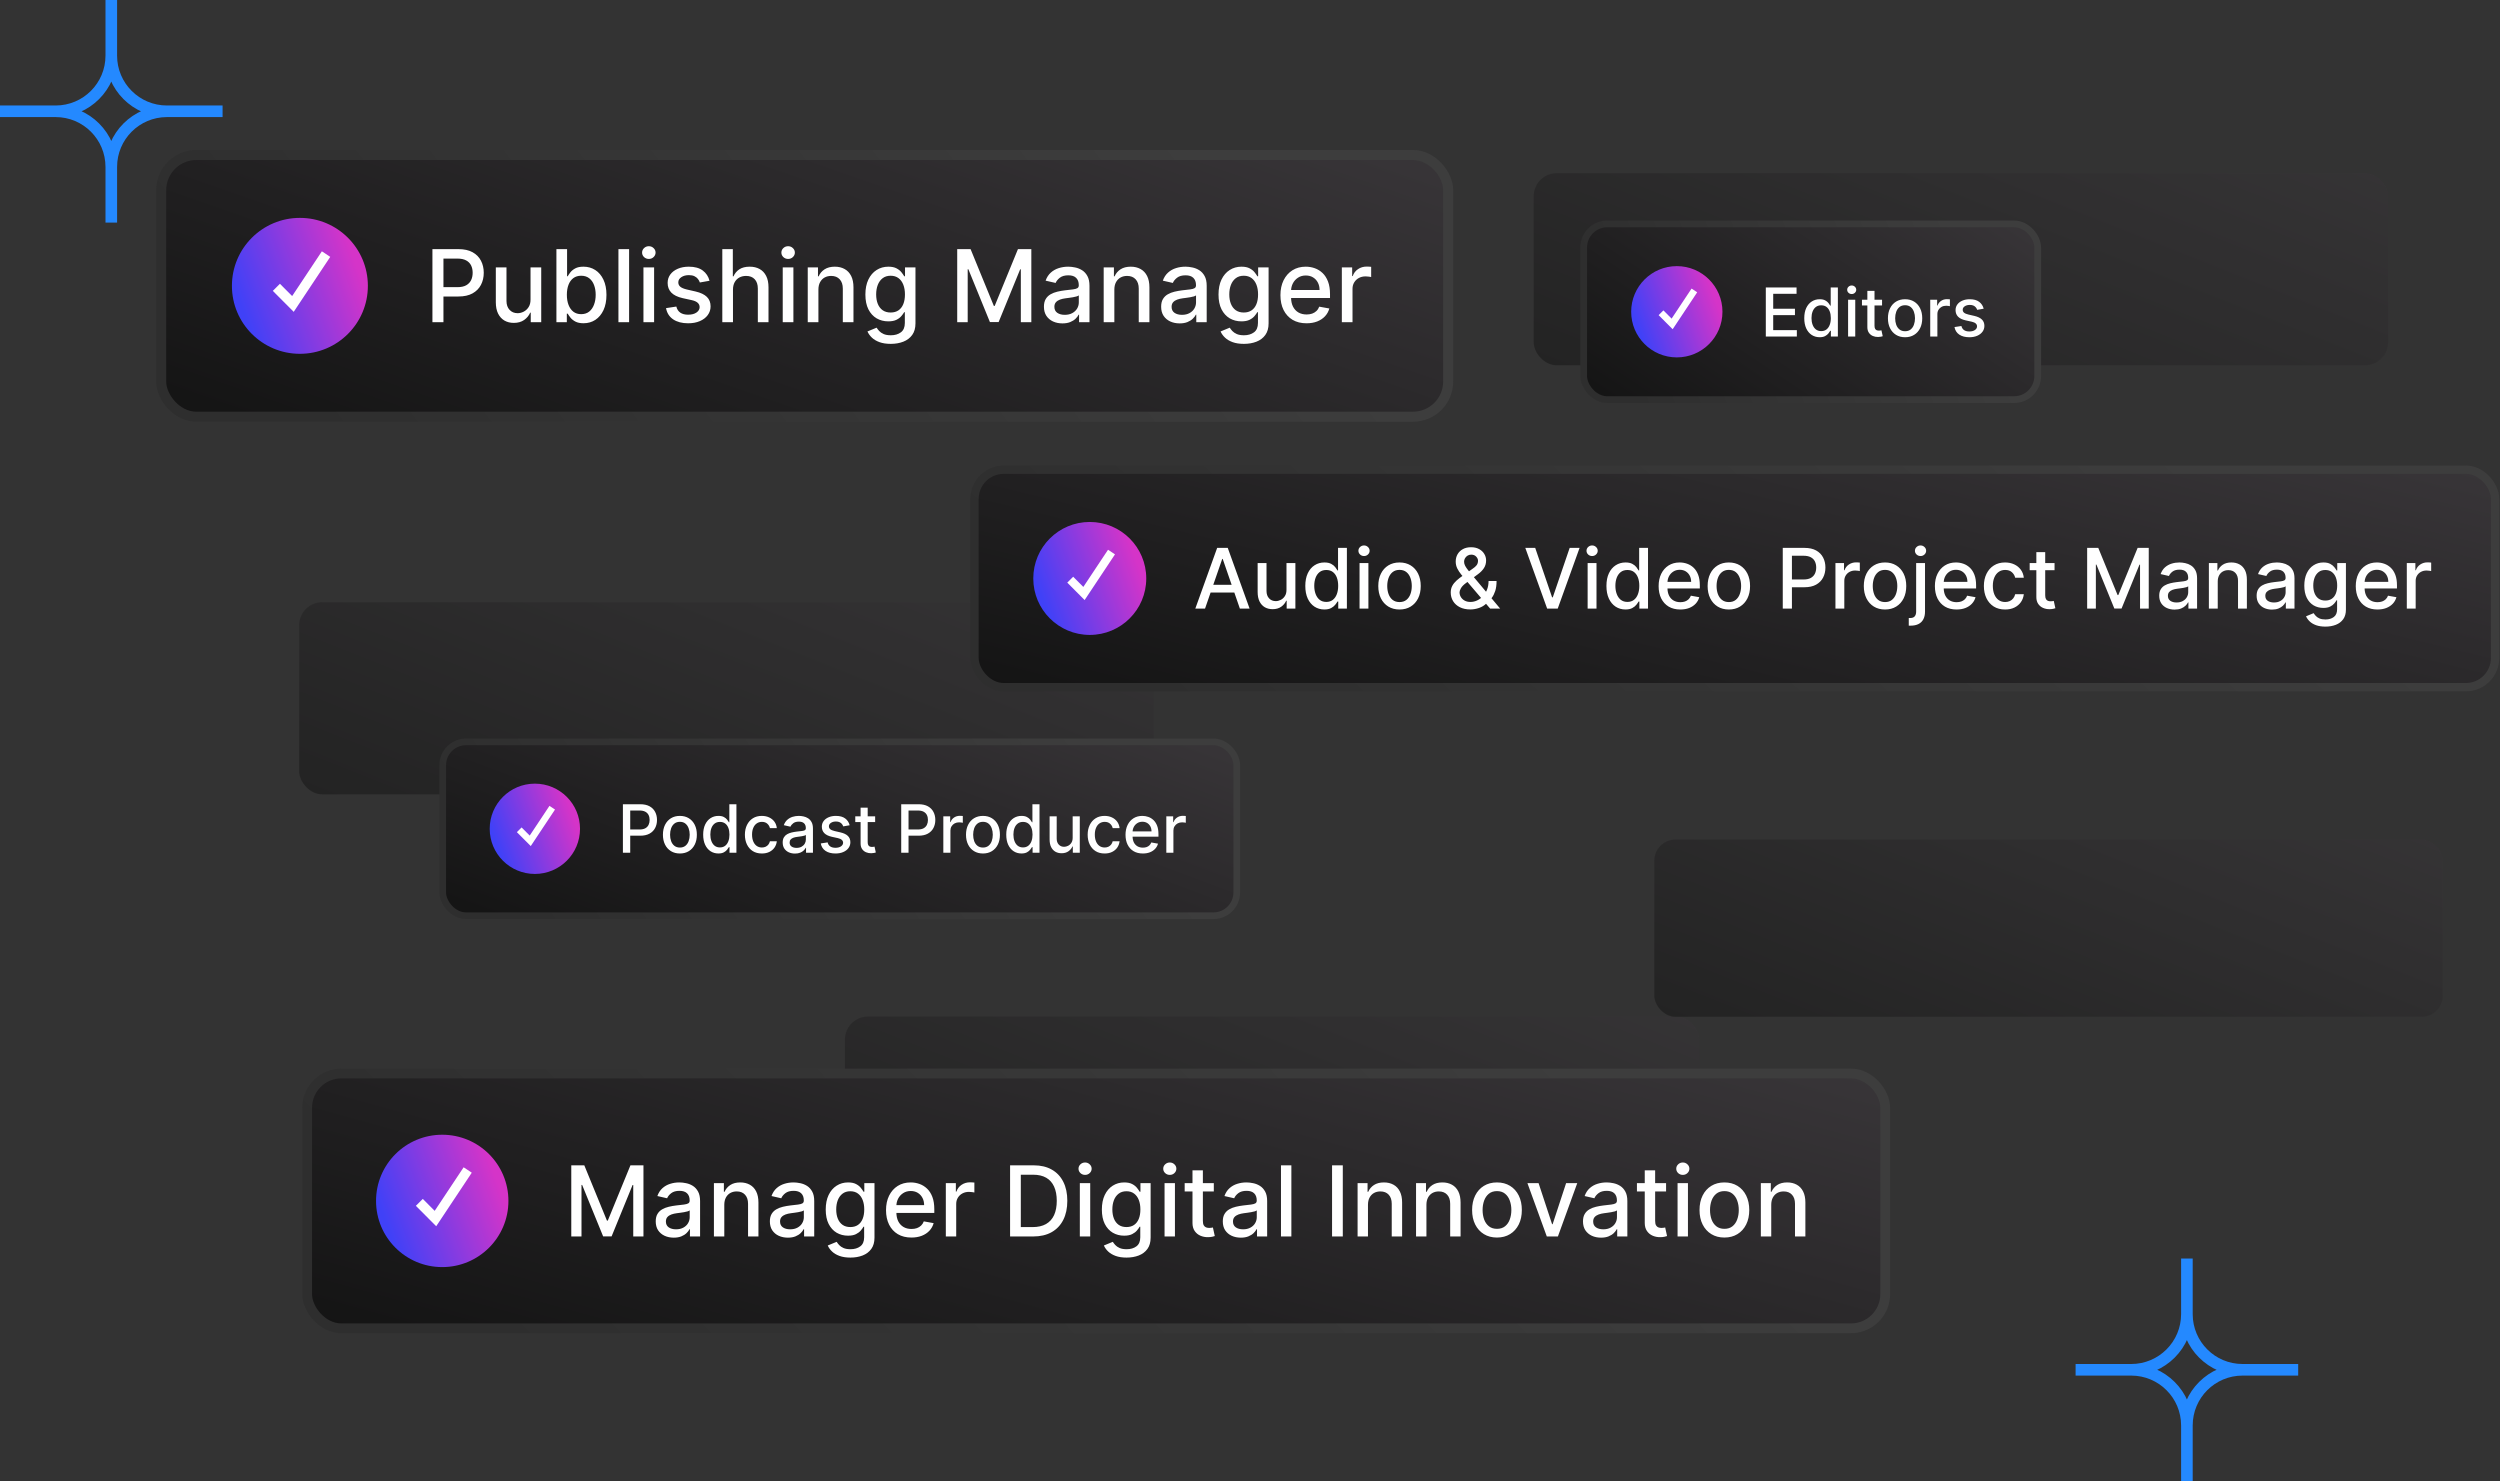 <svg width="3234" height="1916" viewBox="0 0 3234 1916" fill="none" xmlns="http://www.w3.org/2000/svg">
<rect x="0" y="0" width="3234" height="1916" fill="#333333" stroke="none"/>
<path d="M143.965 0V71.983M143.965 71.983C143.965 111.753 176.178 143.965 215.948 143.965M143.965 71.983C143.965 111.753 111.753 143.965 71.983 143.965M215.948 143.965H287.931M215.948 143.965C176.178 143.965 143.965 176.178 143.965 215.948M143.965 215.948V287.931M143.965 215.948C143.965 176.178 111.753 143.965 71.983 143.965M71.983 143.965H0" stroke="#2489FF" stroke-width="15" stroke-miterlimit="10"/>
<path d="M2828.97 1628V1699.98M2828.97 1699.98C2828.97 1739.75 2861.18 1771.97 2900.95 1771.97M2828.97 1699.98C2828.97 1739.75 2796.75 1771.97 2756.98 1771.97M2900.95 1771.97H2972.93M2900.95 1771.97C2861.18 1771.97 2828.97 1804.18 2828.97 1843.95M2828.97 1843.95V1915.93M2828.97 1843.95C2828.97 1804.18 2796.75 1771.97 2756.98 1771.97M2756.98 1771.97H2685" stroke="#2489FF" stroke-width="15" stroke-miterlimit="10"/>
<rect x="387" y="779" width="1105.31" height="248.545" rx="29.761" fill="url(#paint0_linear_2699_995)" fill-opacity="0.5"/>
<rect x="1093" y="1315" width="1105.31" height="248.545" rx="29.761" fill="url(#paint1_linear_2699_995)" fill-opacity="0.5"/>
<rect x="1260.6" y="607.601" width="1967.04" height="281.344" rx="37.794" fill="url(#paint2_linear_2699_995)"/>
<rect x="1260.6" y="607.601" width="1967.04" height="281.344" rx="37.794" stroke="url(#paint3_linear_2699_995)" stroke-width="10.798"/>
<path d="M1409.73 675.207C1369.36 675.207 1336.65 707.916 1336.65 748.274C1336.65 788.631 1369.36 821.34 1409.73 821.34C1450.09 821.34 1482.8 788.631 1482.8 748.274C1482.8 707.916 1450.09 675.207 1409.73 675.207Z" fill="url(#paint4_linear_2699_995)"/>
<path d="M1384.44 749.871L1402.24 767.738L1437.85 714.136" stroke="white" stroke-width="10.798" stroke-miterlimit="10"/>
<path d="M1558.84 787.272H1546.26L1574.52 708.74H1588.21L1616.47 787.272H1603.89L1581.69 723.004H1581.08L1558.84 787.272ZM1560.95 756.519H1601.75V766.489H1560.95V756.519ZM1664.2 762.846V728.373H1675.71V787.272H1664.43V777.072H1663.82C1662.47 780.217 1660.29 782.837 1657.3 784.933C1654.34 787.004 1650.64 788.039 1646.22 788.039C1642.44 788.039 1639.09 787.209 1636.17 785.547C1633.28 783.86 1631.01 781.367 1629.35 778.069C1627.71 774.772 1626.89 770.694 1626.89 765.837V728.373H1638.36V764.457C1638.36 768.47 1639.47 771.666 1641.69 774.043C1643.92 776.421 1646.81 777.609 1650.36 777.609C1652.51 777.609 1654.64 777.072 1656.76 775.999C1658.91 774.925 1660.69 773.302 1662.09 771.129C1663.53 768.956 1664.23 766.195 1664.2 762.846ZM1713.16 788.423C1708.41 788.423 1704.16 787.209 1700.43 784.78C1696.72 782.326 1693.81 778.836 1691.69 774.311C1689.59 769.761 1688.54 764.303 1688.54 757.938C1688.54 751.572 1689.6 746.127 1691.73 741.602C1693.87 737.077 1696.81 733.613 1700.55 731.21C1704.28 728.807 1708.51 727.606 1713.24 727.606C1716.89 727.606 1719.83 728.219 1722.06 729.447C1724.31 730.648 1726.05 732.054 1727.27 733.665C1728.53 735.275 1729.5 736.694 1730.19 737.921H1730.88V708.74H1742.34V787.272H1731.15V778.108H1730.19C1729.5 779.36 1728.5 780.792 1727.2 782.403C1725.92 784.013 1724.15 785.419 1721.9 786.621C1719.66 787.822 1716.74 788.423 1713.16 788.423ZM1715.69 778.645C1718.99 778.645 1721.78 777.775 1724.05 776.037C1726.35 774.273 1728.09 771.832 1729.27 768.713C1730.47 765.594 1731.07 761.964 1731.07 757.823C1731.07 753.732 1730.48 750.153 1729.31 747.086C1728.13 744.018 1726.4 741.628 1724.13 739.915C1721.85 738.202 1719.04 737.346 1715.69 737.346C1712.24 737.346 1709.37 738.241 1707.06 740.03C1704.76 741.82 1703.03 744.261 1701.85 747.354C1700.7 750.447 1700.12 753.937 1700.12 757.823C1700.12 761.76 1700.71 765.3 1701.89 768.445C1703.06 771.589 1704.8 774.081 1707.1 775.922C1709.43 777.737 1712.29 778.645 1715.69 778.645ZM1758.71 787.272V728.373H1770.17V787.272H1758.71ZM1764.5 719.285C1762.5 719.285 1760.79 718.62 1759.36 717.291C1757.95 715.936 1757.25 714.325 1757.25 712.459C1757.25 710.567 1757.95 708.957 1759.36 707.628C1760.79 706.273 1762.5 705.595 1764.5 705.595C1766.49 705.595 1768.19 706.273 1769.6 707.628C1771.03 708.957 1771.74 710.567 1771.74 712.459C1771.74 714.325 1771.03 715.936 1769.6 717.291C1768.19 718.62 1766.49 719.285 1764.5 719.285ZM1810.41 788.461C1804.89 788.461 1800.07 787.196 1795.95 784.665C1791.84 782.134 1788.64 778.593 1786.36 774.043C1784.09 769.493 1782.95 764.175 1782.95 758.091C1782.95 751.981 1784.09 746.638 1786.36 742.062C1788.64 737.486 1791.84 733.933 1795.95 731.402C1800.07 728.871 1804.89 727.606 1810.41 727.606C1815.93 727.606 1820.75 728.871 1824.86 731.402C1828.98 733.933 1832.18 737.486 1834.45 742.062C1836.73 746.638 1837.86 751.981 1837.86 758.091C1837.86 764.175 1836.73 769.493 1834.45 774.043C1832.18 778.593 1828.98 782.134 1824.86 784.665C1820.75 787.196 1815.93 788.461 1810.41 788.461ZM1810.45 778.836C1814.02 778.836 1816.99 777.89 1819.34 775.999C1821.69 774.107 1823.43 771.589 1824.56 768.445C1825.71 765.3 1826.28 761.836 1826.28 758.053C1826.28 754.295 1825.71 750.844 1824.56 747.699C1823.43 744.529 1821.69 741.986 1819.34 740.068C1816.99 738.151 1814.02 737.192 1810.45 737.192C1806.84 737.192 1803.85 738.151 1801.47 740.068C1799.12 741.986 1797.37 744.529 1796.22 747.699C1795.09 750.844 1794.53 754.295 1794.53 758.053C1794.53 761.836 1795.09 765.3 1796.22 768.445C1797.37 771.589 1799.12 774.107 1801.47 775.999C1803.85 777.89 1806.84 778.836 1810.45 778.836ZM1902.09 788.384C1896.83 788.384 1892.29 787.426 1888.48 785.509C1884.7 783.591 1881.78 780.984 1879.74 777.686C1877.69 774.363 1876.67 770.605 1876.67 766.412C1876.67 763.217 1877.33 760.379 1878.66 757.899C1879.99 755.394 1881.85 753.081 1884.22 750.959C1886.6 748.837 1889.35 746.702 1892.47 744.555L1905.12 735.62C1907.27 734.214 1908.94 732.732 1910.15 731.172C1911.35 729.587 1911.95 727.632 1911.95 725.305C1911.95 723.465 1911.16 721.701 1909.57 720.013C1907.99 718.326 1905.86 717.483 1903.2 717.483C1901.36 717.483 1899.74 717.93 1898.34 718.825C1896.95 719.719 1895.87 720.87 1895.08 722.276C1894.31 723.656 1893.93 725.113 1893.93 726.647C1893.93 728.437 1894.41 730.239 1895.38 732.054C1896.38 733.869 1897.66 735.748 1899.22 737.691C1900.78 739.608 1902.41 741.602 1904.13 743.673L1940.59 787.272H1927.63L1897.45 751.802C1894.92 748.811 1892.57 745.999 1890.4 743.366C1888.22 740.708 1886.46 738.023 1885.11 735.314C1883.78 732.578 1883.11 729.626 1883.11 726.456C1883.11 722.851 1883.93 719.656 1885.57 716.869C1887.23 714.057 1889.54 711.858 1892.51 710.274C1895.47 708.689 1898.95 707.896 1902.94 707.896C1906.98 707.896 1910.44 708.689 1913.33 710.274C1916.24 711.833 1918.48 713.916 1920.04 716.524C1921.62 719.106 1922.42 721.931 1922.42 724.998C1922.42 728.731 1921.48 732.029 1919.62 734.892C1917.78 737.729 1915.23 740.337 1911.99 742.714L1896.23 754.333C1893.16 756.583 1891.02 758.807 1889.82 761.005C1888.65 763.178 1888.06 764.878 1888.06 766.105C1888.06 768.355 1888.63 770.439 1889.78 772.356C1890.96 774.273 1892.6 775.807 1894.69 776.957C1896.81 778.108 1899.29 778.683 1902.13 778.683C1905.05 778.683 1907.88 778.057 1910.64 776.804C1913.43 775.526 1915.95 773.698 1918.2 771.32C1920.47 768.943 1922.28 766.093 1923.61 762.769C1924.93 759.446 1925.6 755.726 1925.6 751.611H1935.95C1935.95 756.672 1935.38 760.954 1934.23 764.457C1933.08 767.933 1931.68 770.771 1930.05 772.969C1928.44 775.142 1926.92 776.842 1925.48 778.069C1925.02 778.478 1924.59 778.887 1924.18 779.296C1923.77 779.705 1923.34 780.115 1922.88 780.524C1920.22 783.208 1917 785.189 1913.21 786.467C1909.46 787.745 1905.75 788.384 1902.09 788.384ZM1985.94 708.74L2007.79 772.701H2008.68L2030.53 708.74H2043.34L2015.08 787.272H2001.39L1973.13 708.74H1985.94ZM2053.76 787.272V728.373H2065.23V787.272H2053.76ZM2059.55 719.285C2057.56 719.285 2055.84 718.62 2054.41 717.291C2053.01 715.936 2052.3 714.325 2052.3 712.459C2052.3 710.567 2053.01 708.957 2054.41 707.628C2055.84 706.273 2057.56 705.595 2059.55 705.595C2061.55 705.595 2063.25 706.273 2064.65 707.628C2066.08 708.957 2066.8 710.567 2066.8 712.459C2066.8 714.325 2066.08 715.936 2064.65 717.291C2063.25 718.62 2061.55 719.285 2059.55 719.285ZM2102.7 788.423C2097.95 788.423 2093.7 787.209 2089.97 784.78C2086.26 782.326 2083.35 778.836 2081.23 774.311C2079.13 769.761 2078.08 764.303 2078.08 757.938C2078.08 751.572 2079.14 746.127 2081.27 741.602C2083.41 737.077 2086.35 733.613 2090.08 731.21C2093.82 728.807 2098.05 727.606 2102.78 727.606C2106.43 727.606 2109.37 728.219 2111.6 729.447C2113.85 730.648 2115.58 732.054 2116.81 733.665C2118.06 735.275 2119.04 736.694 2119.73 737.921H2120.42V708.74H2131.88V787.272H2120.68V778.108H2119.73C2119.04 779.36 2118.04 780.792 2116.74 782.403C2115.46 784.013 2113.69 785.419 2111.44 786.621C2109.19 787.822 2106.28 788.423 2102.7 788.423ZM2105.23 778.645C2108.53 778.645 2111.32 777.775 2113.59 776.037C2115.89 774.273 2117.63 771.832 2118.81 768.713C2120.01 765.594 2120.61 761.964 2120.61 757.823C2120.61 753.732 2120.02 750.153 2118.84 747.086C2117.67 744.018 2115.94 741.628 2113.67 739.915C2111.39 738.202 2108.58 737.346 2105.23 737.346C2101.78 737.346 2098.9 738.241 2096.6 740.03C2094.3 741.82 2092.56 744.261 2091.39 747.354C2090.24 750.447 2089.66 753.937 2089.66 757.823C2089.66 761.76 2090.25 765.3 2091.43 768.445C2092.6 771.589 2094.34 774.081 2096.64 775.922C2098.97 777.737 2101.83 778.645 2105.23 778.645ZM2173.63 788.461C2167.83 788.461 2162.83 787.221 2158.64 784.742C2154.47 782.236 2151.25 778.721 2148.97 774.196C2146.73 769.646 2145.6 764.316 2145.6 758.206C2145.6 752.173 2146.73 746.856 2148.97 742.254C2151.25 737.653 2154.42 734.061 2158.48 731.479C2162.57 728.897 2167.36 727.606 2172.83 727.606C2176.15 727.606 2179.37 728.156 2182.49 729.255C2185.61 730.354 2188.41 732.08 2190.89 734.432C2193.37 736.783 2195.32 739.838 2196.75 743.596C2198.19 747.329 2198.9 751.866 2198.9 757.209V761.274H2152.08V752.684H2187.67C2187.67 749.668 2187.05 746.996 2185.83 744.67C2184.6 742.318 2182.87 740.465 2180.65 739.11C2178.45 737.755 2175.87 737.077 2172.9 737.077C2169.68 737.077 2166.87 737.87 2164.47 739.455C2162.09 741.014 2160.25 743.059 2158.94 745.59C2157.67 748.096 2157.03 750.818 2157.03 753.758V760.469C2157.03 764.405 2157.72 767.754 2159.1 770.515C2160.5 773.276 2162.46 775.385 2164.96 776.842C2167.47 778.274 2170.4 778.99 2173.75 778.99C2175.92 778.99 2177.9 778.683 2179.69 778.069C2181.48 777.43 2183.03 776.484 2184.33 775.232C2185.63 773.979 2186.63 772.433 2187.32 770.592L2198.17 772.548C2197.3 775.743 2195.74 778.542 2193.49 780.945C2191.27 783.323 2188.47 785.176 2185.1 786.506C2181.75 787.809 2177.93 788.461 2173.63 788.461ZM2236.43 788.461C2230.91 788.461 2226.09 787.196 2221.98 784.665C2217.86 782.134 2214.66 778.593 2212.39 774.043C2210.11 769.493 2208.98 764.175 2208.98 758.091C2208.98 751.981 2210.11 746.638 2212.39 742.062C2214.66 737.486 2217.86 733.933 2221.98 731.402C2226.09 728.871 2230.91 727.606 2236.43 727.606C2241.95 727.606 2246.77 728.871 2250.89 731.402C2255 733.933 2258.2 737.486 2260.48 742.062C2262.75 746.638 2263.89 751.981 2263.89 758.091C2263.89 764.175 2262.75 769.493 2260.48 774.043C2258.2 778.593 2255 782.134 2250.89 784.665C2246.77 787.196 2241.95 788.461 2236.43 788.461ZM2236.47 778.836C2240.05 778.836 2243.02 777.89 2245.37 775.999C2247.72 774.107 2249.46 771.589 2250.58 768.445C2251.73 765.3 2252.31 761.836 2252.31 758.053C2252.31 754.295 2251.73 750.844 2250.58 747.699C2249.46 744.529 2247.72 741.986 2245.37 740.068C2243.02 738.151 2240.05 737.192 2236.47 737.192C2232.87 737.192 2229.88 738.151 2227.5 740.068C2225.15 741.986 2223.39 744.529 2222.24 747.699C2221.12 750.844 2220.56 754.295 2220.56 758.053C2220.56 761.836 2221.12 765.3 2222.24 768.445C2223.39 771.589 2225.15 774.107 2227.5 775.999C2229.88 777.89 2232.87 778.836 2236.47 778.836ZM2306.18 787.272V708.74H2334.18C2340.29 708.74 2345.35 709.852 2349.36 712.076C2353.38 714.3 2356.38 717.342 2358.37 721.202C2360.37 725.037 2361.36 729.357 2361.36 734.163C2361.36 738.995 2360.35 743.341 2358.33 747.201C2356.34 751.035 2353.32 754.078 2349.29 756.327C2345.27 758.551 2340.22 759.663 2334.14 759.663H2314.89V749.617H2333.06C2336.92 749.617 2340.06 748.952 2342.46 747.623C2344.86 746.268 2346.63 744.427 2347.75 742.101C2348.88 739.774 2349.44 737.129 2349.44 734.163C2349.44 731.198 2348.88 728.565 2347.75 726.264C2346.63 723.963 2344.85 722.161 2342.42 720.857C2340.02 719.553 2336.85 718.901 2332.91 718.901H2318.03V787.272H2306.18ZM2374.33 787.272V728.373H2385.42V737.729H2386.03C2387.1 734.559 2389 732.067 2391.71 730.252C2394.44 728.411 2397.53 727.491 2400.99 727.491C2401.7 727.491 2402.54 727.516 2403.52 727.568C2404.51 727.619 2405.29 727.683 2405.86 727.759V738.726C2405.39 738.598 2404.58 738.458 2403.4 738.305C2402.23 738.126 2401.05 738.036 2399.87 738.036C2397.16 738.036 2394.75 738.611 2392.63 739.762C2390.53 740.886 2388.87 742.459 2387.64 744.478C2386.41 746.472 2385.8 748.747 2385.8 751.304V787.272H2374.33ZM2438.48 788.461C2432.96 788.461 2428.14 787.196 2424.02 784.665C2419.91 782.134 2416.71 778.593 2414.44 774.043C2412.16 769.493 2411.02 764.175 2411.02 758.091C2411.02 751.981 2412.16 746.638 2414.44 742.062C2416.71 737.486 2419.91 733.933 2424.02 731.402C2428.14 728.871 2432.96 727.606 2438.48 727.606C2444 727.606 2448.82 728.871 2452.93 731.402C2457.05 733.933 2460.25 737.486 2462.52 742.062C2464.8 746.638 2465.93 751.981 2465.93 758.091C2465.93 764.175 2464.8 769.493 2462.52 774.043C2460.25 778.593 2457.05 782.134 2452.93 784.665C2448.82 787.196 2444 788.461 2438.48 788.461ZM2438.52 778.836C2442.1 778.836 2445.06 777.89 2447.41 775.999C2449.76 774.107 2451.5 771.589 2452.63 768.445C2453.78 765.3 2454.35 761.836 2454.35 758.053C2454.35 754.295 2453.78 750.844 2452.63 747.699C2451.5 744.529 2449.76 741.986 2447.41 740.068C2445.06 738.151 2442.1 737.192 2438.52 737.192C2434.91 737.192 2431.92 738.151 2429.54 740.068C2427.19 741.986 2425.44 744.529 2424.29 747.699C2423.17 750.844 2422.6 754.295 2422.6 758.053C2422.6 761.836 2423.17 765.3 2424.29 768.445C2425.44 771.589 2427.19 774.107 2429.54 775.999C2431.92 777.89 2434.91 778.836 2438.52 778.836ZM2478.73 728.373H2490.2V791.107C2490.2 795.044 2489.48 798.367 2488.05 801.077C2486.64 803.787 2484.55 805.845 2481.76 807.251C2479 808.657 2475.59 809.36 2471.52 809.36C2471.11 809.36 2470.73 809.36 2470.37 809.36C2469.99 809.36 2469.59 809.347 2469.18 809.321V799.467C2469.54 799.467 2469.86 799.467 2470.14 799.467C2470.4 799.467 2470.69 799.467 2471.02 799.467C2473.73 799.467 2475.69 798.738 2476.89 797.281C2478.12 795.849 2478.73 793.766 2478.73 791.03V728.373ZM2484.41 719.285C2482.41 719.285 2480.7 718.62 2479.27 717.291C2477.86 715.936 2477.16 714.325 2477.16 712.459C2477.16 710.567 2477.86 708.957 2479.27 707.628C2480.7 706.273 2482.41 705.595 2484.41 705.595C2486.4 705.595 2488.1 706.273 2489.51 707.628C2490.94 708.957 2491.65 710.567 2491.65 712.459C2491.65 714.325 2490.94 715.936 2489.51 717.291C2488.1 718.62 2486.4 719.285 2484.41 719.285ZM2531.01 788.461C2525.2 788.461 2520.21 787.221 2516.01 784.742C2511.85 782.236 2508.63 778.721 2506.35 774.196C2504.1 769.646 2502.98 764.316 2502.98 758.206C2502.98 752.173 2504.1 746.856 2506.35 742.254C2508.63 737.653 2511.8 734.061 2515.86 731.479C2519.95 728.897 2524.73 727.606 2530.2 727.606C2533.53 727.606 2536.75 728.156 2539.87 729.255C2542.98 730.354 2545.78 732.08 2548.26 734.432C2550.74 736.783 2552.7 739.838 2554.13 743.596C2555.56 747.329 2556.28 751.866 2556.28 757.209V761.274H2509.46V752.684H2545.04C2545.04 749.668 2544.43 746.996 2543.2 744.67C2541.97 742.318 2540.25 740.465 2538.02 739.11C2535.83 737.755 2533.24 737.077 2530.28 737.077C2527.06 737.077 2524.25 737.87 2521.84 739.455C2519.46 741.014 2517.62 743.059 2516.32 745.59C2515.04 748.096 2514.4 750.818 2514.4 753.758V760.469C2514.4 764.405 2515.09 767.754 2516.47 770.515C2517.88 773.276 2519.84 775.385 2522.34 776.842C2524.85 778.274 2527.77 778.99 2531.12 778.99C2533.3 778.99 2535.28 778.683 2537.07 778.069C2538.86 777.43 2540.4 776.484 2541.71 775.232C2543.01 773.979 2544.01 772.433 2544.7 770.592L2555.55 772.548C2554.68 775.743 2553.12 778.542 2550.87 780.945C2548.65 783.323 2545.85 785.176 2542.47 786.506C2539.12 787.809 2535.3 788.461 2531.01 788.461ZM2593.81 788.461C2588.11 788.461 2583.2 787.17 2579.08 784.588C2574.99 781.981 2571.85 778.389 2569.65 773.813C2567.45 769.237 2566.35 763.996 2566.35 758.091C2566.35 752.109 2567.48 746.83 2569.73 742.254C2571.98 737.653 2575.15 734.061 2579.24 731.479C2583.33 728.897 2588.15 727.606 2593.69 727.606C2598.17 727.606 2602.16 728.437 2605.66 730.098C2609.16 731.735 2611.98 734.035 2614.13 737.001C2616.3 739.966 2617.6 743.43 2618 747.393H2606.85C2606.23 744.632 2604.83 742.254 2602.63 740.26C2600.46 738.266 2597.54 737.269 2593.89 737.269C2590.69 737.269 2587.89 738.113 2585.49 739.8C2583.11 741.462 2581.26 743.839 2579.93 746.932C2578.6 750 2577.93 753.63 2577.93 757.823C2577.93 762.117 2578.59 765.824 2579.89 768.943C2581.19 772.062 2583.03 774.478 2585.41 776.19C2587.81 777.903 2590.64 778.76 2593.89 778.76C2596.06 778.76 2598.03 778.363 2599.79 777.571C2601.58 776.753 2603.08 775.59 2604.28 774.081C2605.5 772.573 2606.36 770.758 2606.85 768.636H2618C2617.6 772.445 2616.36 775.845 2614.29 778.836C2612.21 781.827 2609.44 784.179 2605.96 785.892C2602.51 787.605 2598.46 788.461 2593.81 788.461ZM2657.76 728.373V737.576H2625.59V728.373H2657.76ZM2634.22 714.262H2645.68V769.978C2645.68 772.202 2646.01 773.877 2646.68 775.002C2647.34 776.101 2648.2 776.855 2649.25 777.264C2650.32 777.648 2651.48 777.839 2652.74 777.839C2653.66 777.839 2654.46 777.775 2655.15 777.648C2655.84 777.52 2656.38 777.418 2656.76 777.341L2658.83 786.812C2658.17 787.068 2657.22 787.324 2656 787.579C2654.77 787.86 2653.24 788.014 2651.39 788.039C2648.38 788.091 2645.57 787.554 2642.96 786.429C2640.35 785.304 2638.24 783.566 2636.63 781.214C2635.02 778.862 2634.22 775.909 2634.22 772.356V714.262ZM2699.94 708.74H2714.32L2739.32 769.787H2740.24L2765.24 708.74H2779.62V787.272H2768.35V730.444H2767.62L2744.46 787.157H2735.1L2711.94 730.405H2711.21V787.272H2699.94V708.74ZM2813.07 788.576C2809.34 788.576 2805.96 787.886 2802.95 786.506C2799.93 785.1 2797.54 783.067 2795.78 780.409C2794.04 777.75 2793.17 774.49 2793.17 770.63C2793.17 767.307 2793.81 764.572 2795.09 762.424C2796.37 760.277 2798.09 758.577 2800.26 757.324C2802.44 756.072 2804.87 755.126 2807.55 754.487C2810.23 753.847 2812.97 753.362 2815.76 753.029C2819.28 752.62 2822.15 752.288 2824.35 752.032C2826.54 751.751 2828.14 751.304 2829.14 750.69C2830.14 750.077 2830.63 749.08 2830.63 747.699V747.431C2830.63 744.082 2829.69 741.487 2827.8 739.647C2825.93 737.806 2823.14 736.886 2819.44 736.886C2815.58 736.886 2812.53 737.742 2810.31 739.455C2808.11 741.142 2806.59 743.021 2805.75 745.092L2794.97 742.638C2796.25 739.059 2798.12 736.17 2800.57 733.971C2803.05 731.747 2805.9 730.137 2809.12 729.14C2812.34 728.117 2815.73 727.606 2819.28 727.606C2821.64 727.606 2824.13 727.887 2826.76 728.45C2829.42 728.986 2831.9 729.983 2834.2 731.441C2836.53 732.898 2838.43 734.981 2839.91 737.691C2841.4 740.375 2842.14 743.865 2842.14 748.159V787.272H2830.94V779.22H2830.48C2829.74 780.702 2828.63 782.16 2827.14 783.591C2825.66 785.023 2823.76 786.212 2821.43 787.157C2819.1 788.103 2816.32 788.576 2813.07 788.576ZM2815.56 779.373C2818.73 779.373 2821.44 778.747 2823.69 777.494C2825.97 776.242 2827.69 774.605 2828.87 772.586C2830.07 770.541 2830.67 768.355 2830.67 766.029V758.436C2830.26 758.845 2829.47 759.229 2828.29 759.587C2827.14 759.919 2825.83 760.213 2824.35 760.469C2822.86 760.699 2821.42 760.916 2820.01 761.12C2818.61 761.299 2817.43 761.453 2816.48 761.581C2814.26 761.862 2812.23 762.335 2810.39 762.999C2808.57 763.664 2807.11 764.623 2806.02 765.875C2804.94 767.102 2804.41 768.739 2804.41 770.784C2804.41 773.621 2805.45 775.769 2807.55 777.226C2809.65 778.657 2812.32 779.373 2815.56 779.373ZM2868.87 752.301V787.272H2857.41V728.373H2868.41V737.959H2869.14C2870.5 734.841 2872.62 732.335 2875.51 730.444C2878.42 728.552 2882.09 727.606 2886.51 727.606C2890.53 727.606 2894.04 728.45 2897.06 730.137C2900.08 731.798 2902.41 734.278 2904.08 737.576C2905.74 740.874 2906.57 744.951 2906.57 749.808V787.272H2895.1V751.189C2895.1 746.92 2893.99 743.583 2891.77 741.18C2889.54 738.752 2886.49 737.538 2882.6 737.538C2879.94 737.538 2877.58 738.113 2875.51 739.263C2873.46 740.414 2871.84 742.101 2870.64 744.325C2869.46 746.523 2868.87 749.182 2868.87 752.301ZM2939.09 788.576C2935.35 788.576 2931.98 787.886 2928.96 786.506C2925.95 785.1 2923.56 783.067 2921.79 780.409C2920.05 777.75 2919.18 774.49 2919.18 770.63C2919.18 767.307 2919.82 764.572 2921.1 762.424C2922.38 760.277 2924.11 758.577 2926.28 757.324C2928.45 756.072 2930.88 755.126 2933.56 754.487C2936.25 753.847 2938.98 753.362 2941.77 753.029C2945.3 752.62 2948.16 752.288 2950.36 752.032C2952.56 751.751 2954.16 751.304 2955.15 750.69C2956.15 750.077 2956.65 749.08 2956.65 747.699V747.431C2956.65 744.082 2955.7 741.487 2953.81 739.647C2951.95 737.806 2949.16 736.886 2945.45 736.886C2941.59 736.886 2938.55 737.742 2936.33 739.455C2934.13 741.142 2932.61 743.021 2931.76 745.092L2920.99 742.638C2922.27 739.059 2924.13 736.17 2926.59 733.971C2929.07 731.747 2931.92 730.137 2935.14 729.14C2938.36 728.117 2941.74 727.606 2945.3 727.606C2947.65 727.606 2950.14 727.887 2952.78 728.45C2955.43 728.986 2957.91 729.983 2960.21 731.441C2962.54 732.898 2964.45 734.981 2965.93 737.691C2967.41 740.375 2968.15 743.865 2968.15 748.159V787.272H2956.96V779.22H2956.5C2955.75 780.702 2954.64 782.16 2953.16 783.591C2951.68 785.023 2949.77 786.212 2947.45 787.157C2945.12 788.103 2942.33 788.576 2939.09 788.576ZM2941.58 779.373C2944.75 779.373 2947.46 778.747 2949.71 777.494C2951.98 776.242 2953.71 774.605 2954.88 772.586C2956.09 770.541 2956.69 768.355 2956.69 766.029V758.436C2956.28 758.845 2955.49 759.229 2954.31 759.587C2953.16 759.919 2951.84 760.213 2950.36 760.469C2948.88 760.699 2947.43 760.916 2946.03 761.12C2944.62 761.299 2943.44 761.453 2942.5 761.581C2940.28 761.862 2938.24 762.335 2936.4 762.999C2934.59 763.664 2933.13 764.623 2932.03 765.875C2930.96 767.102 2930.42 768.739 2930.42 770.784C2930.42 773.621 2931.47 775.769 2933.56 777.226C2935.66 778.657 2938.33 779.373 2941.58 779.373ZM3008.12 810.587C3003.44 810.587 2999.41 809.973 2996.04 808.746C2992.69 807.519 2989.96 805.896 2987.83 803.876C2985.71 801.857 2984.13 799.645 2983.08 797.242L2992.93 793.178C2993.62 794.303 2994.54 795.491 2995.69 796.744C2996.87 798.022 2998.46 799.109 3000.45 800.003C3002.47 800.898 3005.06 801.345 3008.23 801.345C3012.58 801.345 3016.17 800.285 3019.01 798.163C3021.85 796.066 3023.27 792.718 3023.27 788.116V776.536H3022.54C3021.85 777.788 3020.85 779.181 3019.55 780.715C3018.27 782.249 3016.5 783.578 3014.25 784.703C3012 785.828 3009.08 786.391 3005.47 786.391C3000.82 786.391 2996.63 785.304 2992.9 783.131C2989.19 780.933 2986.25 777.699 2984.08 773.43C2981.93 769.135 2980.85 763.856 2980.85 757.593C2980.85 751.329 2981.92 745.961 2984.04 741.487C2986.18 737.014 2989.12 733.588 2992.86 731.21C2996.59 728.807 3000.82 727.606 3005.55 727.606C3009.21 727.606 3012.16 728.219 3014.41 729.447C3016.66 730.648 3018.41 732.054 3019.66 733.665C3020.94 735.275 3021.92 736.694 3022.61 737.921H3023.46V728.373H3034.69V788.576C3034.69 793.638 3033.52 797.792 3031.16 801.039C3028.81 804.285 3025.63 806.688 3021.62 808.248C3017.63 809.807 3013.13 810.587 3008.12 810.587ZM3008 776.881C3011.3 776.881 3014.09 776.114 3016.36 774.58C3018.66 773.02 3020.4 770.796 3021.58 767.908C3022.78 764.993 3023.38 761.504 3023.38 757.439C3023.38 753.477 3022.79 749.987 3021.62 746.971C3020.44 743.954 3018.72 741.602 3016.44 739.915C3014.16 738.202 3011.35 737.346 3008 737.346C3004.55 737.346 3001.68 738.241 2999.38 740.03C2997.08 741.794 2995.34 744.197 2994.16 747.239C2993.01 750.281 2992.44 753.681 2992.44 757.439C2992.44 761.299 2993.02 764.687 2994.2 767.601C2995.38 770.515 2997.11 772.79 2999.41 774.427C3001.74 776.063 3004.6 776.881 3008 776.881ZM3075.45 788.461C3069.65 788.461 3064.65 787.221 3060.46 784.742C3056.29 782.236 3053.07 778.721 3050.8 774.196C3048.55 769.646 3047.42 764.316 3047.42 758.206C3047.42 752.173 3048.55 746.856 3050.8 742.254C3053.07 737.653 3056.24 734.061 3060.31 731.479C3064.4 728.897 3069.18 727.606 3074.65 727.606C3077.97 727.606 3081.19 728.156 3084.31 729.255C3087.43 730.354 3090.23 732.08 3092.71 734.432C3095.19 736.783 3097.15 739.838 3098.58 743.596C3100.01 747.329 3100.72 751.866 3100.72 757.209V761.274H3053.9V752.684H3089.49C3089.49 749.668 3088.88 746.996 3087.65 744.67C3086.42 742.318 3084.7 740.465 3082.47 739.11C3080.27 737.755 3077.69 737.077 3074.73 737.077C3071.5 737.077 3068.69 737.87 3066.29 739.455C3063.91 741.014 3062.07 743.059 3060.77 745.59C3059.49 748.096 3058.85 750.818 3058.85 753.758V760.469C3058.85 764.405 3059.54 767.754 3060.92 770.515C3062.33 773.276 3064.28 775.385 3066.79 776.842C3069.29 778.274 3072.22 778.99 3075.57 778.99C3077.74 778.99 3079.72 778.683 3081.51 778.069C3083.3 777.43 3084.85 776.484 3086.15 775.232C3087.46 773.979 3088.45 772.433 3089.14 770.592L3100 772.548C3099.13 775.743 3097.57 778.542 3095.32 780.945C3093.09 783.323 3090.29 785.176 3086.92 786.506C3083.57 787.809 3079.75 788.461 3075.45 788.461ZM3113.45 787.272V728.373H3124.53V737.729H3125.14C3126.22 734.559 3128.11 732.067 3130.82 730.252C3133.55 728.411 3136.65 727.491 3140.1 727.491C3140.81 727.491 3141.66 727.516 3142.63 727.568C3143.62 727.619 3144.4 727.683 3144.97 727.759V738.726C3144.51 738.598 3143.69 738.458 3142.51 738.305C3141.34 738.126 3140.16 738.036 3138.98 738.036C3136.27 738.036 3133.86 738.611 3131.74 739.762C3129.64 740.886 3127.98 742.459 3126.75 744.478C3125.52 746.472 3124.91 748.747 3124.91 751.304V787.272H3113.45Z" fill="white"/>
<rect x="208.503" y="200.503" width="1664.85" height="338.539" rx="45.477" fill="url(#paint5_linear_2699_995)"/>
<rect x="208.503" y="200.503" width="1664.85" height="338.539" rx="45.477" stroke="url(#paint6_linear_2699_995)" stroke-width="12.993"/>
<path d="M387.946 281.852C339.376 281.852 300.015 321.21 300.015 369.772C300.015 418.334 339.376 457.692 387.946 457.692C436.517 457.692 475.878 418.334 475.878 369.772C475.878 321.21 436.517 281.852 387.946 281.852Z" fill="url(#paint7_linear_2699_995)"/>
<path d="M357.515 371.694L378.938 393.194L421.785 328.694" stroke="white" stroke-width="12.993" stroke-miterlimit="10"/>
<path d="M559.388 416.772V322.275H593.071C600.423 322.275 606.514 323.613 611.343 326.289C616.173 328.965 619.787 332.626 622.186 337.271C624.586 341.885 625.785 347.083 625.785 352.866C625.785 358.68 624.57 363.91 622.14 368.555C619.741 373.169 616.111 376.829 611.251 379.536C606.421 382.212 600.346 383.551 593.025 383.551H569.862V371.461H591.733C596.378 371.461 600.146 370.662 603.038 369.062C605.929 367.432 608.052 365.217 609.405 362.418C610.759 359.618 611.435 356.435 611.435 352.866C611.435 349.298 610.759 346.13 609.405 343.361C608.052 340.593 605.914 338.424 602.992 336.855C600.1 335.286 596.286 334.502 591.548 334.502H573.645V416.772H559.388ZM686.289 387.38V345.899H700.131V416.772H686.565V404.499H685.827C684.197 408.282 681.582 411.435 677.983 413.958C674.415 416.449 669.97 417.695 664.648 417.695C660.096 417.695 656.066 416.696 652.559 414.696C649.083 412.666 646.345 409.667 644.346 405.698C642.377 401.73 641.393 396.824 641.393 390.979V345.899H655.189V389.318C655.189 394.148 656.527 397.993 659.203 400.854C661.88 403.714 665.356 405.145 669.631 405.145C672.215 405.145 674.784 404.499 677.337 403.207C679.921 401.915 682.059 399.962 683.751 397.347C685.473 394.732 686.319 391.41 686.289 387.38ZM719.776 416.772V322.275H733.572V357.388H734.403C735.203 355.912 736.356 354.204 737.863 352.267C739.371 350.329 741.462 348.637 744.139 347.191C746.815 345.714 750.352 344.976 754.751 344.976C760.473 344.976 765.579 346.422 770.07 349.313C774.561 352.205 778.083 356.373 780.637 361.818C783.221 367.263 784.512 373.815 784.512 381.474C784.512 389.134 783.236 395.701 780.683 401.177C778.13 406.621 774.623 410.82 770.162 413.773C765.702 416.696 760.611 418.157 754.89 418.157C750.583 418.157 747.061 417.434 744.323 415.988C741.616 414.542 739.494 412.85 737.956 410.912C736.418 408.975 735.233 407.252 734.403 405.745H733.249V416.772H719.776ZM733.295 381.336C733.295 386.319 734.018 390.687 735.464 394.44C736.91 398.193 739.002 401.13 741.739 403.253C744.477 405.345 747.83 406.391 751.798 406.391C755.92 406.391 759.365 405.299 762.134 403.115C764.902 400.9 766.994 397.901 768.409 394.117C769.855 390.333 770.578 386.073 770.578 381.336C770.578 376.66 769.87 372.461 768.455 368.739C767.071 365.017 764.979 362.079 762.18 359.926C759.411 357.773 755.951 356.696 751.798 356.696C747.799 356.696 744.415 357.727 741.647 359.788C738.909 361.849 736.833 364.725 735.418 368.416C734.003 372.107 733.295 376.414 733.295 381.336ZM813.801 322.275V416.772H800.005V322.275H813.801ZM832.361 416.772V345.899H846.158V416.772H832.361ZM839.329 334.963C836.929 334.963 834.868 334.164 833.146 332.564C831.454 330.934 830.608 328.996 830.608 326.75C830.608 324.474 831.454 322.536 833.146 320.936C834.868 319.306 836.929 318.491 839.329 318.491C841.728 318.491 843.774 319.306 845.466 320.936C847.188 322.536 848.049 324.474 848.049 326.75C848.049 328.996 847.188 330.934 845.466 332.564C843.774 334.164 841.728 334.963 839.329 334.963ZM917.827 363.202L905.323 365.417C904.8 363.817 903.969 362.295 902.831 360.849C901.724 359.403 900.216 358.219 898.309 357.296C896.402 356.373 894.018 355.912 891.157 355.912C887.251 355.912 883.99 356.788 881.375 358.542C878.761 360.264 877.453 362.495 877.453 365.232C877.453 367.601 878.33 369.508 880.083 370.954C881.837 372.4 884.667 373.584 888.573 374.507L899.832 377.091C906.353 378.598 911.213 380.92 914.413 384.058C917.612 387.196 919.211 391.272 919.211 396.286C919.211 400.531 917.981 404.314 915.52 407.636C913.09 410.928 909.691 413.512 905.323 415.388C900.985 417.265 895.956 418.203 890.234 418.203C882.298 418.203 875.823 416.511 870.809 413.127C865.795 409.713 862.719 404.868 861.58 398.593L874.915 396.562C875.746 400.038 877.453 402.669 880.037 404.453C882.621 406.206 885.989 407.083 890.142 407.083C894.664 407.083 898.278 406.145 900.985 404.268C903.692 402.361 905.046 400.038 905.046 397.301C905.046 395.086 904.215 393.225 902.554 391.718C900.924 390.21 898.417 389.072 895.033 388.303L883.036 385.673C876.423 384.166 871.532 381.766 868.363 378.475C865.226 375.184 863.657 371.015 863.657 365.971C863.657 361.787 864.826 358.127 867.164 354.989C869.501 351.851 872.731 349.406 876.853 347.652C880.975 345.868 885.697 344.976 891.019 344.976C898.678 344.976 904.707 346.637 909.106 349.959C913.505 353.251 916.412 357.665 917.827 363.202ZM948.177 374.691V416.772H934.38V322.275H947.992V357.434H948.869C950.53 353.62 953.068 350.59 956.482 348.344C959.897 346.099 964.357 344.976 969.863 344.976C974.723 344.976 978.969 345.976 982.598 347.975C986.259 349.975 989.089 352.959 991.088 356.927C993.119 360.864 994.134 365.786 994.134 371.692V416.772H980.337V373.353C980.337 368.155 978.999 364.125 976.323 361.264C973.647 358.373 969.925 356.927 965.157 356.927C961.896 356.927 958.974 357.619 956.39 359.003C953.837 360.387 951.822 362.418 950.345 365.094C948.9 367.739 948.177 370.938 948.177 374.691ZM1012.54 416.772V345.899H1026.34V416.772H1012.54ZM1019.51 334.963C1017.11 334.963 1015.05 334.164 1013.33 332.564C1011.64 330.934 1010.79 328.996 1010.79 326.75C1010.79 324.474 1011.64 322.536 1013.33 320.936C1015.05 319.306 1017.11 318.491 1019.51 318.491C1021.91 318.491 1023.96 319.306 1025.65 320.936C1027.37 322.536 1028.23 324.474 1028.23 326.75C1028.23 328.996 1027.37 330.934 1025.65 332.564C1023.96 334.164 1021.91 334.963 1019.51 334.963ZM1058.7 374.691V416.772H1044.9V345.899H1058.14V357.434H1059.02C1060.65 353.682 1063.2 350.667 1066.68 348.391C1070.19 346.114 1074.6 344.976 1079.92 344.976C1084.75 344.976 1088.98 345.991 1092.61 348.022C1096.24 350.021 1099.06 353.005 1101.06 356.973C1103.05 360.941 1104.05 365.848 1104.05 371.692V416.772H1090.26V373.353C1090.26 368.216 1088.92 364.202 1086.24 361.31C1083.57 358.388 1079.89 356.927 1075.22 356.927C1072.02 356.927 1069.17 357.619 1066.68 359.003C1064.22 360.387 1062.27 362.418 1060.82 365.094C1059.4 367.739 1058.7 370.938 1058.7 374.691ZM1152.27 444.827C1146.64 444.827 1141.8 444.088 1137.74 442.612C1133.71 441.135 1130.42 439.182 1127.86 436.752C1125.31 434.322 1123.4 431.661 1122.14 428.769L1134 423.878C1134.83 425.232 1135.94 426.662 1137.32 428.169C1138.74 429.707 1140.64 431.015 1143.04 432.091C1145.47 433.168 1148.6 433.706 1152.41 433.706C1157.64 433.706 1161.96 432.43 1165.38 429.877C1168.79 427.354 1170.5 423.325 1170.5 417.788V403.853H1169.62C1168.79 405.36 1167.59 407.037 1166.02 408.882C1164.48 410.728 1162.36 412.327 1159.66 413.681C1156.95 415.034 1153.43 415.711 1149.09 415.711C1143.49 415.711 1138.45 414.404 1133.95 411.789C1129.49 409.144 1125.96 405.252 1123.34 400.115C1120.76 394.947 1119.47 388.595 1119.47 381.059C1119.47 373.522 1120.74 367.063 1123.3 361.679C1125.88 356.296 1129.42 352.174 1133.91 349.313C1138.4 346.422 1143.49 344.976 1149.18 344.976C1153.58 344.976 1157.13 345.714 1159.84 347.191C1162.55 348.637 1164.65 350.329 1166.16 352.267C1167.7 354.204 1168.88 355.912 1169.71 357.388H1170.73V345.899H1184.25V418.341C1184.25 424.432 1182.83 429.431 1180 433.337C1177.17 437.244 1173.34 440.135 1168.51 442.012C1163.72 443.888 1158.3 444.827 1152.27 444.827ZM1152.13 404.268C1156.1 404.268 1159.46 403.345 1162.19 401.5C1164.96 399.623 1167.05 396.947 1168.47 393.471C1169.91 389.964 1170.64 385.765 1170.64 380.874C1170.64 376.106 1169.93 371.907 1168.51 368.278C1167.1 364.648 1165.02 361.818 1162.29 359.788C1159.55 357.727 1156.16 356.696 1152.13 356.696C1147.98 356.696 1144.52 357.773 1141.75 359.926C1138.98 362.049 1136.89 364.94 1135.48 368.601C1134.09 372.261 1133.4 376.352 1133.4 380.874C1133.4 385.519 1134.11 389.595 1135.52 393.102C1136.94 396.609 1139.03 399.346 1141.8 401.315C1144.6 403.284 1148.04 404.268 1152.13 404.268ZM1238.25 322.275H1255.55L1285.63 395.732H1286.74L1316.82 322.275H1334.13V416.772H1320.56V348.391H1319.69L1291.82 416.634H1280.56L1252.69 348.344H1251.81V416.772H1238.25V322.275ZM1374.37 418.341C1369.88 418.341 1365.82 417.511 1362.19 415.85C1358.56 414.158 1355.69 411.712 1353.57 408.513C1351.47 405.314 1350.43 401.392 1350.43 396.747C1350.43 392.748 1351.2 389.457 1352.73 386.873C1354.27 384.289 1356.35 382.243 1358.96 380.736C1361.58 379.229 1364.5 378.09 1367.73 377.321C1370.96 376.552 1374.25 375.968 1377.6 375.568C1381.85 375.076 1385.3 374.676 1387.94 374.368C1390.59 374.03 1392.51 373.492 1393.71 372.753C1394.91 372.015 1395.51 370.815 1395.51 369.154V368.831C1395.51 364.802 1394.37 361.679 1392.09 359.465C1389.85 357.25 1386.49 356.142 1382.03 356.142C1377.39 356.142 1373.73 357.173 1371.05 359.234C1368.41 361.264 1366.58 363.525 1365.56 366.017L1352.6 363.064C1354.13 358.757 1356.38 355.281 1359.33 352.636C1362.32 349.959 1365.75 348.022 1369.62 346.822C1373.5 345.591 1377.57 344.976 1381.85 344.976C1384.68 344.976 1387.68 345.315 1390.85 345.991C1394.05 346.637 1397.03 347.837 1399.8 349.59C1402.6 351.344 1404.89 353.851 1406.67 357.111C1408.46 360.341 1409.35 364.54 1409.35 369.708V416.772H1395.88V407.083H1395.32C1394.43 408.867 1393.09 410.62 1391.31 412.343C1389.52 414.065 1387.23 415.496 1384.43 416.634C1381.63 417.772 1378.28 418.341 1374.37 418.341ZM1377.37 407.267C1381.19 407.267 1384.45 406.514 1387.16 405.006C1389.89 403.499 1391.97 401.53 1393.39 399.1C1394.83 396.639 1395.55 394.009 1395.55 391.21V382.074C1395.06 382.566 1394.11 383.028 1392.69 383.458C1391.31 383.858 1389.72 384.212 1387.94 384.519C1386.16 384.796 1384.42 385.058 1382.73 385.304C1381.03 385.519 1379.62 385.704 1378.48 385.858C1375.81 386.196 1373.36 386.765 1371.15 387.565C1368.96 388.365 1367.21 389.518 1365.88 391.025C1364.59 392.502 1363.95 394.471 1363.95 396.932C1363.95 400.346 1365.21 402.93 1367.73 404.683C1370.25 406.406 1373.47 407.267 1377.37 407.267ZM1441.52 374.691V416.772H1427.73V345.899H1440.97V357.434H1441.85C1443.48 353.682 1446.03 350.667 1449.5 348.391C1453.01 346.114 1457.43 344.976 1462.75 344.976C1467.58 344.976 1471.81 345.991 1475.44 348.022C1479.07 350.021 1481.88 353.005 1483.88 356.973C1485.88 360.941 1486.88 365.848 1486.88 371.692V416.772H1473.08V373.353C1473.08 368.216 1471.75 364.202 1469.07 361.31C1466.39 358.388 1462.72 356.927 1458.04 356.927C1454.84 356.927 1452 357.619 1449.5 359.003C1447.04 360.387 1445.09 362.418 1443.64 365.094C1442.23 367.739 1441.52 370.938 1441.52 374.691ZM1526.01 418.341C1521.52 418.341 1517.46 417.511 1513.83 415.85C1510.2 414.158 1507.32 411.712 1505.2 408.513C1503.11 405.314 1502.06 401.392 1502.06 396.747C1502.06 392.748 1502.83 389.457 1504.37 386.873C1505.91 384.289 1507.98 382.243 1510.6 380.736C1513.21 379.229 1516.13 378.09 1519.36 377.321C1522.59 376.552 1525.88 375.968 1529.24 375.568C1533.48 375.076 1536.93 374.676 1539.57 374.368C1542.22 374.03 1544.14 373.492 1545.34 372.753C1546.54 372.015 1547.14 370.815 1547.14 369.154V368.831C1547.14 364.802 1546 361.679 1543.73 359.465C1541.48 357.25 1538.13 356.142 1533.67 356.142C1529.02 356.142 1525.36 357.173 1522.69 359.234C1520.04 361.264 1518.21 363.525 1517.19 366.017L1504.23 363.064C1505.77 358.757 1508.01 355.281 1510.97 352.636C1513.95 349.959 1517.38 348.022 1521.26 346.822C1525.13 345.591 1529.21 344.976 1533.48 344.976C1536.31 344.976 1539.31 345.315 1542.48 345.991C1545.68 346.637 1548.66 347.837 1551.43 349.59C1554.23 351.344 1556.52 353.851 1558.31 357.111C1560.09 360.341 1560.98 364.54 1560.98 369.708V416.772H1547.51V407.083H1546.96C1546.06 408.867 1544.73 410.62 1542.94 412.343C1541.16 414.065 1538.87 415.496 1536.07 416.634C1533.27 417.772 1529.91 418.341 1526.01 418.341ZM1529.01 407.267C1532.82 407.267 1536.08 406.514 1538.79 405.006C1541.53 403.499 1543.6 401.53 1545.02 399.1C1546.46 396.639 1547.19 394.009 1547.19 391.21V382.074C1546.69 382.566 1545.74 383.028 1544.33 383.458C1542.94 383.858 1541.36 384.212 1539.57 384.519C1537.79 384.796 1536.05 385.058 1534.36 385.304C1532.67 385.519 1531.25 385.704 1530.11 385.858C1527.44 386.196 1524.99 386.765 1522.78 387.565C1520.59 388.365 1518.84 389.518 1517.52 391.025C1516.23 392.502 1515.58 394.471 1515.58 396.932C1515.58 400.346 1516.84 402.93 1519.36 404.683C1521.89 406.406 1525.1 407.267 1529.01 407.267ZM1609.07 444.827C1603.44 444.827 1598.6 444.088 1594.54 442.612C1590.51 441.135 1587.22 439.182 1584.67 436.752C1582.11 434.322 1580.2 431.661 1578.94 428.769L1590.8 423.878C1591.63 425.232 1592.74 426.662 1594.12 428.169C1595.54 429.707 1597.45 431.015 1599.85 432.091C1602.28 433.168 1605.4 433.706 1609.21 433.706C1614.44 433.706 1618.76 432.43 1622.18 429.877C1625.59 427.354 1627.3 423.325 1627.3 417.788V403.853H1626.42C1625.59 405.36 1624.39 407.037 1622.82 408.882C1621.29 410.728 1619.16 412.327 1616.46 413.681C1613.75 415.034 1610.23 415.711 1605.89 415.711C1600.29 415.711 1595.25 414.404 1590.76 411.789C1586.3 409.144 1582.76 405.252 1580.14 400.115C1577.56 394.947 1576.27 388.595 1576.27 381.059C1576.27 373.522 1577.54 367.063 1580.1 361.679C1582.68 356.296 1586.22 352.174 1590.71 349.313C1595.2 346.422 1600.29 344.976 1605.98 344.976C1610.38 344.976 1613.93 345.714 1616.64 347.191C1619.35 348.637 1621.46 350.329 1622.96 352.267C1624.5 354.204 1625.69 355.912 1626.52 357.388H1627.53V345.899H1641.05V418.341C1641.05 424.432 1639.64 429.431 1636.81 433.337C1633.98 437.244 1630.15 440.135 1625.32 442.012C1620.52 443.888 1615.1 444.827 1609.07 444.827ZM1608.94 404.268C1612.9 404.268 1616.26 403.345 1618.99 401.5C1621.76 399.623 1623.85 396.947 1625.27 393.471C1626.72 389.964 1627.44 385.765 1627.44 380.874C1627.44 376.106 1626.73 371.907 1625.32 368.278C1623.9 364.648 1621.82 361.818 1619.09 359.788C1616.35 357.727 1612.97 356.696 1608.94 356.696C1604.78 356.696 1601.32 357.773 1598.55 359.926C1595.79 362.049 1593.69 364.94 1592.28 368.601C1590.89 372.261 1590.2 376.352 1590.2 380.874C1590.2 385.519 1590.91 389.595 1592.32 393.102C1593.74 396.609 1595.83 399.346 1598.6 401.315C1601.4 403.284 1604.84 404.268 1608.94 404.268ZM1690.1 418.203C1683.12 418.203 1677.1 416.711 1672.06 413.727C1667.04 410.713 1663.17 406.483 1660.43 401.038C1657.72 395.563 1656.37 389.149 1656.37 381.797C1656.37 374.538 1657.72 368.139 1660.43 362.602C1663.17 357.065 1666.98 352.743 1671.87 349.636C1676.79 346.53 1682.55 344.976 1689.13 344.976C1693.13 344.976 1697 345.638 1700.76 346.96C1704.51 348.283 1707.88 350.359 1710.86 353.189C1713.85 356.019 1716.2 359.695 1717.92 364.217C1719.64 368.708 1720.51 374.168 1720.51 380.597V385.488H1664.17V375.153H1706.99C1706.99 371.523 1706.25 368.308 1704.77 365.509C1703.3 362.679 1701.22 360.449 1698.54 358.819C1695.9 357.188 1692.79 356.373 1689.22 356.373C1685.35 356.373 1681.96 357.327 1679.07 359.234C1676.21 361.11 1674 363.571 1672.43 366.617C1670.89 369.631 1670.12 372.907 1670.12 376.445V384.519C1670.12 389.257 1670.95 393.286 1672.61 396.609C1674.3 399.931 1676.66 402.469 1679.67 404.222C1682.69 405.945 1686.21 406.806 1690.24 406.806C1692.85 406.806 1695.24 406.437 1697.39 405.698C1699.54 404.929 1701.4 403.791 1702.97 402.284C1704.54 400.777 1705.74 398.916 1706.57 396.701L1719.63 399.054C1718.58 402.899 1716.71 406.268 1714 409.159C1711.32 412.02 1707.96 414.25 1703.9 415.85C1699.87 417.418 1695.27 418.203 1690.1 418.203ZM1735.81 416.772V345.899H1749.15V357.158H1749.89C1751.18 353.343 1753.45 350.344 1756.72 348.16C1760.01 345.945 1763.73 344.838 1767.88 344.838C1768.74 344.838 1769.76 344.868 1770.93 344.93C1772.13 344.992 1773.07 345.068 1773.74 345.161V358.357C1773.19 358.203 1772.2 358.034 1770.79 357.85C1769.37 357.634 1767.96 357.527 1766.54 357.527C1763.28 357.527 1760.38 358.219 1757.82 359.603C1755.3 360.957 1753.3 362.848 1751.82 365.278C1750.35 367.678 1749.61 370.416 1749.61 373.492V416.772H1735.81Z" fill="white"/>
<rect x="1984" y="224" width="1105.31" height="248.545" rx="29.761" fill="url(#paint8_linear_2699_995)" fill-opacity="0.5"/>
<rect x="2140" y="1086" width="1020" height="229.362" rx="27.463" fill="url(#paint9_linear_2699_995)" fill-opacity="0.5"/>
<rect x="572.684" y="959.684" width="1027.21" height="224.9" rx="30.212" fill="url(#paint10_linear_2699_995)"/>
<rect x="572.684" y="959.684" width="1027.21" height="224.9" rx="30.212" stroke="url(#paint11_linear_2699_995)" stroke-width="8.632"/>
<path d="M691.893 1013.73C659.626 1013.73 633.478 1039.87 633.478 1072.13C633.478 1104.4 659.626 1130.54 691.893 1130.54C724.16 1130.54 750.308 1104.4 750.308 1072.13C750.308 1039.87 724.16 1013.73 691.893 1013.73Z" fill="url(#paint12_linear_2699_995)"/>
<path d="M671.676 1073.41L685.908 1087.69L714.373 1044.84" stroke="white" stroke-width="8.632" stroke-miterlimit="10"/>
<path d="M805.785 1103.13V1040.36H828.162C833.046 1040.36 837.092 1041.25 840.3 1043.02C843.509 1044.8 845.91 1047.23 847.504 1050.32C849.098 1053.38 849.895 1056.84 849.895 1060.68C849.895 1064.54 849.088 1068.02 847.473 1071.1C845.879 1074.17 843.468 1076.6 840.239 1078.4C837.031 1080.17 832.995 1081.06 828.131 1081.06H812.743V1073.03H827.273C830.359 1073.03 832.862 1072.5 834.783 1071.44C836.704 1070.36 838.114 1068.88 839.013 1067.02C839.912 1065.16 840.362 1063.05 840.362 1060.68C840.362 1058.31 839.912 1056.2 839.013 1054.36C838.114 1052.53 836.694 1051.08 834.752 1050.04C832.831 1049 830.297 1048.48 827.15 1048.48H815.257V1103.13H805.785ZM879.506 1104.08C875.092 1104.08 871.24 1103.07 867.949 1101.05C864.659 1099.03 862.105 1096.2 860.286 1092.56C858.467 1088.92 857.558 1084.67 857.558 1079.81C857.558 1074.92 858.467 1070.65 860.286 1066.99C862.105 1063.34 864.659 1060.5 867.949 1058.47C871.24 1056.45 875.092 1055.44 879.506 1055.44C883.92 1055.44 887.772 1056.45 891.062 1058.47C894.352 1060.5 896.906 1063.34 898.725 1066.99C900.544 1070.65 901.453 1074.92 901.453 1079.81C901.453 1084.67 900.544 1088.92 898.725 1092.56C896.906 1096.2 894.352 1099.03 891.062 1101.05C887.772 1103.07 883.92 1104.08 879.506 1104.08ZM879.536 1096.39C882.397 1096.39 884.768 1095.63 886.648 1094.12C888.528 1092.61 889.917 1090.6 890.817 1088.08C891.736 1085.57 892.196 1082.8 892.196 1079.78C892.196 1076.77 891.736 1074.01 890.817 1071.5C889.917 1068.97 888.528 1066.93 886.648 1065.4C884.768 1063.87 882.397 1063.1 879.536 1063.1C876.655 1063.1 874.264 1063.87 872.364 1065.4C870.483 1066.93 869.084 1068.97 868.164 1071.5C867.265 1074.01 866.815 1076.77 866.815 1079.78C866.815 1082.8 867.265 1085.57 868.164 1088.08C869.084 1090.6 870.483 1092.61 872.364 1094.12C874.264 1095.63 876.655 1096.39 879.536 1096.39ZM929.309 1104.05C925.508 1104.05 922.116 1103.08 919.132 1101.14C916.169 1099.18 913.84 1096.39 912.143 1092.77C910.468 1089.14 909.63 1084.77 909.63 1079.68C909.63 1074.6 910.478 1070.24 912.174 1066.63C913.891 1063.01 916.241 1060.24 919.224 1058.32C922.208 1056.4 925.59 1055.44 929.37 1055.44C932.293 1055.44 934.643 1055.93 936.421 1056.91C938.219 1057.87 939.609 1058.99 940.589 1060.28C941.591 1061.57 942.367 1062.7 942.919 1063.68H943.471V1040.36H952.636V1103.13H943.685V1095.81H942.919C942.367 1096.81 941.57 1097.95 940.528 1099.24C939.506 1100.53 938.096 1101.65 936.298 1102.61C934.5 1103.57 932.17 1104.05 929.309 1104.05ZM931.332 1096.24C933.968 1096.24 936.196 1095.54 938.015 1094.15C939.854 1092.74 941.243 1090.79 942.183 1088.3C943.144 1085.8 943.624 1082.9 943.624 1079.59C943.624 1076.32 943.154 1073.46 942.214 1071.01C941.274 1068.56 939.895 1066.65 938.076 1065.28C936.257 1063.91 934.009 1063.22 931.332 1063.22C928.573 1063.22 926.275 1063.94 924.435 1065.37C922.596 1066.8 921.207 1068.75 920.267 1071.22C919.347 1073.7 918.887 1076.49 918.887 1079.59C918.887 1082.74 919.357 1085.57 920.297 1088.08C921.237 1090.6 922.627 1092.59 924.466 1094.06C926.326 1095.51 928.614 1096.24 931.332 1096.24ZM985.55 1104.08C980.993 1104.08 977.069 1103.05 973.779 1100.99C970.509 1098.9 967.996 1096.03 966.238 1092.37C964.481 1088.72 963.602 1084.53 963.602 1079.81C963.602 1075.02 964.501 1070.81 966.3 1067.15C968.098 1063.47 970.632 1060.6 973.902 1058.53C977.171 1056.47 981.023 1055.44 985.458 1055.44C989.034 1055.44 992.222 1056.1 995.022 1057.43C997.821 1058.74 1000.08 1060.58 1001.8 1062.95C1003.53 1065.32 1004.56 1068.09 1004.89 1071.25H995.972C995.481 1069.05 994.357 1067.15 992.6 1065.55C990.863 1063.96 988.533 1063.16 985.611 1063.16C983.057 1063.16 980.819 1063.84 978.898 1065.19C976.998 1066.51 975.516 1068.41 974.453 1070.89C973.391 1073.34 972.859 1076.24 972.859 1079.59C972.859 1083.03 973.381 1085.99 974.423 1088.48C975.465 1090.97 976.936 1092.91 978.837 1094.28C980.758 1095.64 983.016 1096.33 985.611 1096.33C987.348 1096.33 988.922 1096.01 990.332 1095.38C991.762 1094.72 992.958 1093.79 993.918 1092.59C994.899 1091.38 995.584 1089.93 995.972 1088.24H1004.89C1004.56 1091.28 1003.57 1094 1001.92 1096.39C1000.26 1098.78 998.046 1100.66 995.267 1102.03C992.508 1103.4 989.269 1104.08 985.55 1104.08ZM1028.4 1104.18C1025.41 1104.18 1022.71 1103.62 1020.3 1102.52C1017.89 1101.4 1015.98 1099.77 1014.57 1097.65C1013.18 1095.52 1012.49 1092.92 1012.49 1089.83C1012.49 1087.17 1013 1084.99 1014.02 1083.27C1015.04 1081.55 1016.42 1080.2 1018.16 1079.19C1019.89 1078.19 1021.84 1077.44 1023.98 1076.93C1026.13 1076.41 1028.31 1076.03 1030.54 1075.76C1033.36 1075.43 1035.65 1075.17 1037.41 1074.96C1039.16 1074.74 1040.44 1074.38 1041.24 1073.89C1042.04 1073.4 1042.43 1072.6 1042.43 1071.5V1071.29C1042.43 1068.61 1041.68 1066.53 1040.17 1065.06C1038.67 1063.59 1036.45 1062.86 1033.48 1062.86C1030.4 1062.86 1027.97 1063.54 1026.19 1064.91C1024.43 1066.26 1023.21 1067.76 1022.54 1069.42L1013.93 1067.45C1014.95 1064.59 1016.44 1062.28 1018.4 1060.53C1020.38 1058.75 1022.66 1057.46 1025.24 1056.66C1027.81 1055.85 1030.52 1055.44 1033.36 1055.44C1035.24 1055.44 1037.23 1055.66 1039.34 1056.11C1041.46 1056.54 1043.45 1057.34 1045.28 1058.5C1047.14 1059.67 1048.67 1061.33 1049.85 1063.5C1051.04 1065.65 1051.63 1068.43 1051.63 1071.87V1103.13H1042.68V1096.7H1042.31C1041.72 1097.88 1040.83 1099.05 1039.64 1100.19C1038.46 1101.34 1036.94 1102.29 1035.08 1103.04C1033.22 1103.8 1030.99 1104.18 1028.4 1104.18ZM1030.39 1096.82C1032.92 1096.82 1035.09 1096.32 1036.89 1095.32C1038.7 1094.32 1040.08 1093.01 1041.02 1091.39C1041.98 1089.76 1042.46 1088.01 1042.46 1086.15V1080.08C1042.14 1080.41 1041.5 1080.72 1040.56 1081C1039.64 1081.27 1038.59 1081.5 1037.41 1081.71C1036.22 1081.89 1035.07 1082.06 1033.94 1082.23C1032.82 1082.37 1031.88 1082.49 1031.12 1082.6C1029.35 1082.82 1027.72 1083.2 1026.25 1083.73C1024.8 1084.26 1023.63 1085.03 1022.75 1086.03C1021.9 1087.01 1021.47 1088.32 1021.47 1089.95C1021.47 1092.22 1022.31 1093.94 1023.98 1095.1C1025.66 1096.25 1027.79 1096.82 1030.39 1096.82ZM1099.12 1067.55L1090.81 1069.02C1090.46 1067.95 1089.91 1066.94 1089.16 1065.98C1088.42 1065.02 1087.42 1064.24 1086.15 1063.62C1084.89 1063.01 1083.3 1062.7 1081.4 1062.7C1078.81 1062.7 1076.64 1063.28 1074.9 1064.45C1073.17 1065.59 1072.3 1067.08 1072.3 1068.89C1072.3 1070.47 1072.88 1071.73 1074.05 1072.7C1075.21 1073.66 1077.09 1074.44 1079.69 1075.06L1087.16 1076.77C1091.5 1077.77 1094.73 1079.32 1096.85 1081.4C1098.98 1083.49 1100.04 1086.19 1100.04 1089.52C1100.04 1092.34 1099.22 1094.86 1097.59 1097.06C1095.97 1099.25 1093.71 1100.97 1090.81 1102.21C1087.93 1103.46 1084.59 1104.08 1080.79 1104.08C1075.52 1104.08 1071.21 1102.96 1067.88 1100.71C1064.55 1098.44 1062.51 1095.23 1061.75 1091.06L1070.61 1089.71C1071.16 1092.02 1072.3 1093.76 1074.01 1094.95C1075.73 1096.11 1077.97 1096.7 1080.73 1096.7C1083.73 1096.7 1086.13 1096.07 1087.93 1094.83C1089.73 1093.56 1090.63 1092.02 1090.63 1090.2C1090.63 1088.73 1090.08 1087.49 1088.97 1086.49C1087.89 1085.49 1086.22 1084.73 1083.98 1084.22L1076.01 1082.47C1071.61 1081.47 1068.36 1079.88 1066.26 1077.69C1064.17 1075.51 1063.13 1072.74 1063.13 1069.38C1063.13 1066.61 1063.91 1064.17 1065.46 1062.09C1067.02 1060 1069.16 1058.38 1071.9 1057.22C1074.64 1056.03 1077.77 1055.44 1081.31 1055.44C1086.4 1055.44 1090.4 1056.54 1093.33 1058.75C1096.25 1060.93 1098.18 1063.87 1099.12 1067.55ZM1132.09 1056.05V1063.41H1106.38V1056.05H1132.09ZM1113.27 1044.77H1122.44V1089.31C1122.44 1091.09 1122.7 1092.43 1123.24 1093.32C1123.77 1094.2 1124.45 1094.81 1125.29 1095.13C1126.15 1095.44 1127.08 1095.59 1128.08 1095.59C1128.81 1095.59 1129.46 1095.54 1130.01 1095.44C1130.56 1095.34 1130.99 1095.26 1131.3 1095.19L1132.95 1102.77C1132.42 1102.97 1131.67 1103.17 1130.68 1103.38C1129.7 1103.6 1128.48 1103.73 1127.01 1103.75C1124.59 1103.79 1122.35 1103.36 1120.26 1102.46C1118.18 1101.56 1116.49 1100.17 1115.2 1098.29C1113.92 1096.41 1113.27 1094.05 1113.27 1091.21V1044.77ZM1165.81 1103.13V1040.36H1188.19C1193.07 1040.36 1197.12 1041.25 1200.33 1043.02C1203.54 1044.8 1205.94 1047.23 1207.53 1050.32C1209.13 1053.38 1209.92 1056.84 1209.92 1060.68C1209.92 1064.54 1209.12 1068.02 1207.5 1071.1C1205.91 1074.17 1203.5 1076.6 1200.27 1078.4C1197.06 1080.17 1193.02 1081.06 1188.16 1081.06H1172.77V1073.03H1187.3C1190.39 1073.03 1192.89 1072.5 1194.81 1071.44C1196.73 1070.36 1198.14 1068.88 1199.04 1067.02C1199.94 1065.16 1200.39 1063.05 1200.39 1060.68C1200.39 1058.31 1199.94 1056.2 1199.04 1054.36C1198.14 1052.53 1196.72 1051.08 1194.78 1050.04C1192.86 1049 1190.32 1048.48 1187.18 1048.48H1175.28V1103.13H1165.81ZM1220.29 1103.13V1056.05H1229.15V1063.53H1229.64C1230.5 1061 1232.01 1059 1234.18 1057.55C1236.36 1056.08 1238.84 1055.35 1241.59 1055.35C1242.17 1055.35 1242.84 1055.37 1243.62 1055.41C1244.41 1055.45 1245.04 1055.5 1245.49 1055.56V1064.33C1245.12 1064.22 1244.47 1064.11 1243.53 1063.99C1242.59 1063.85 1241.65 1063.78 1240.71 1063.78C1238.54 1063.78 1236.61 1064.24 1234.91 1065.15C1233.24 1066.05 1231.91 1067.31 1230.93 1068.93C1229.95 1070.52 1229.46 1072.34 1229.46 1074.38V1103.13H1220.29ZM1271.57 1104.08C1267.15 1104.08 1263.3 1103.07 1260.01 1101.05C1256.72 1099.03 1254.16 1096.2 1252.35 1092.56C1250.53 1088.92 1249.62 1084.67 1249.62 1079.81C1249.62 1074.92 1250.53 1070.65 1252.35 1066.99C1254.16 1063.34 1256.72 1060.5 1260.01 1058.47C1263.3 1056.45 1267.15 1055.44 1271.57 1055.44C1275.98 1055.44 1279.83 1056.45 1283.12 1058.47C1286.41 1060.5 1288.97 1063.34 1290.79 1066.99C1292.6 1070.65 1293.51 1074.92 1293.51 1079.81C1293.51 1084.67 1292.6 1088.92 1290.79 1092.56C1288.97 1096.2 1286.41 1099.03 1283.12 1101.05C1279.83 1103.07 1275.98 1104.08 1271.57 1104.08ZM1271.6 1096.39C1274.46 1096.39 1276.83 1095.63 1278.71 1094.12C1280.59 1092.61 1281.98 1090.6 1282.88 1088.08C1283.8 1085.57 1284.26 1082.8 1284.26 1079.78C1284.26 1076.77 1283.8 1074.01 1282.88 1071.5C1281.98 1068.97 1280.59 1066.93 1278.71 1065.4C1276.83 1063.87 1274.46 1063.1 1271.6 1063.1C1268.71 1063.1 1266.32 1063.87 1264.42 1065.4C1262.54 1066.93 1261.14 1068.97 1260.22 1071.5C1259.32 1074.01 1258.88 1076.77 1258.88 1079.78C1258.88 1082.8 1259.32 1085.57 1260.22 1088.08C1261.14 1090.6 1262.54 1092.61 1264.42 1094.12C1266.32 1095.63 1268.71 1096.39 1271.6 1096.39ZM1321.37 1104.05C1317.57 1104.05 1314.18 1103.08 1311.19 1101.14C1308.23 1099.18 1305.9 1096.39 1304.2 1092.77C1302.53 1089.14 1301.69 1084.77 1301.69 1079.68C1301.69 1074.6 1302.54 1070.24 1304.23 1066.63C1305.95 1063.01 1308.3 1060.24 1311.28 1058.32C1314.27 1056.4 1317.65 1055.44 1321.43 1055.44C1324.35 1055.44 1326.7 1055.93 1328.48 1056.91C1330.28 1057.87 1331.67 1058.99 1332.65 1060.28C1333.65 1061.57 1334.43 1062.7 1334.98 1063.68H1335.53V1040.36H1344.7V1103.13H1335.75V1095.81H1334.98C1334.43 1096.81 1333.63 1097.95 1332.59 1099.24C1331.57 1100.53 1330.16 1101.65 1328.36 1102.61C1326.56 1103.57 1324.23 1104.05 1321.37 1104.05ZM1323.39 1096.24C1326.03 1096.24 1328.26 1095.54 1330.07 1094.15C1331.91 1092.74 1333.3 1090.79 1334.24 1088.3C1335.2 1085.8 1335.68 1082.9 1335.68 1079.59C1335.68 1076.32 1335.21 1073.46 1334.27 1071.01C1333.33 1068.56 1331.95 1066.65 1330.14 1065.28C1328.32 1063.91 1326.07 1063.22 1323.39 1063.22C1320.63 1063.22 1318.33 1063.94 1316.5 1065.37C1314.66 1066.8 1313.27 1068.75 1312.33 1071.22C1311.41 1073.7 1310.95 1076.49 1310.95 1079.59C1310.95 1082.74 1311.42 1085.57 1312.36 1088.08C1313.3 1090.6 1314.69 1092.59 1316.53 1094.06C1318.39 1095.51 1320.67 1096.24 1323.39 1096.24ZM1387.6 1083.61V1056.05H1396.8V1103.13H1387.79V1094.98H1387.3C1386.21 1097.49 1384.48 1099.59 1382.09 1101.26C1379.71 1102.92 1376.76 1103.75 1373.23 1103.75C1370.2 1103.75 1367.52 1103.08 1365.2 1101.75C1362.89 1100.41 1361.07 1098.41 1359.74 1095.78C1358.43 1093.14 1357.78 1089.88 1357.78 1086V1056.05H1366.94V1084.9C1366.94 1088.1 1367.83 1090.66 1369.61 1092.56C1371.39 1094.46 1373.7 1095.41 1376.54 1095.41C1378.25 1095.41 1379.96 1094.98 1381.66 1094.12C1383.37 1093.26 1384.79 1091.97 1385.92 1090.23C1387.06 1088.49 1387.62 1086.28 1387.6 1083.61ZM1428.95 1104.08C1424.39 1104.08 1420.47 1103.05 1417.18 1100.99C1413.91 1098.9 1411.39 1096.03 1409.63 1092.37C1407.88 1088.72 1407 1084.53 1407 1079.81C1407 1075.02 1407.9 1070.81 1409.7 1067.15C1411.49 1063.47 1414.03 1060.6 1417.3 1058.53C1420.57 1056.47 1424.42 1055.44 1428.85 1055.44C1432.43 1055.44 1435.62 1056.1 1438.42 1057.43C1441.22 1058.74 1443.48 1060.58 1445.19 1062.95C1446.93 1065.32 1447.96 1068.09 1448.29 1071.25H1439.37C1438.88 1069.05 1437.75 1067.15 1436 1065.55C1434.26 1063.96 1431.93 1063.16 1429.01 1063.16C1426.45 1063.16 1424.22 1063.84 1422.29 1065.19C1420.39 1066.51 1418.91 1068.41 1417.85 1070.89C1416.79 1073.34 1416.26 1076.24 1416.26 1079.59C1416.26 1083.03 1416.78 1085.99 1417.82 1088.48C1418.86 1090.97 1420.33 1092.91 1422.23 1094.28C1424.15 1095.64 1426.41 1096.33 1429.01 1096.33C1430.74 1096.33 1432.32 1096.01 1433.73 1095.38C1435.16 1094.72 1436.35 1093.79 1437.31 1092.59C1438.3 1091.38 1438.98 1089.93 1439.37 1088.24H1448.29C1447.96 1091.28 1446.97 1094 1445.31 1096.39C1443.66 1098.78 1441.44 1100.66 1438.66 1102.03C1435.9 1103.4 1432.67 1104.08 1428.95 1104.08ZM1478.38 1104.08C1473.74 1104.08 1469.75 1103.09 1466.4 1101.11C1463.07 1099.11 1460.49 1096.3 1458.67 1092.68C1456.87 1089.04 1455.97 1084.78 1455.97 1079.9C1455.97 1075.08 1456.87 1070.83 1458.67 1067.15C1460.49 1063.47 1463.02 1060.6 1466.27 1058.53C1469.54 1056.47 1473.36 1055.44 1477.74 1055.44C1480.39 1055.44 1482.97 1055.88 1485.46 1056.76C1487.96 1057.63 1490.19 1059.01 1492.18 1060.89C1494.16 1062.77 1495.72 1065.22 1496.87 1068.22C1498.01 1071.2 1498.58 1074.83 1498.58 1079.1V1082.35H1461.15V1075.48H1489.6C1489.6 1073.07 1489.11 1070.94 1488.13 1069.08C1487.15 1067.2 1485.77 1065.72 1483.99 1064.63C1482.23 1063.55 1480.17 1063.01 1477.8 1063.01C1475.22 1063.01 1472.98 1063.64 1471.06 1064.91C1469.16 1066.16 1467.68 1067.79 1466.64 1069.81C1465.62 1071.82 1465.11 1073.99 1465.11 1076.34V1081.71C1465.11 1084.85 1465.66 1087.53 1466.76 1089.74C1467.89 1091.95 1469.45 1093.63 1471.45 1094.8C1473.46 1095.94 1475.8 1096.51 1478.47 1096.51C1480.21 1096.51 1481.79 1096.27 1483.22 1095.78C1484.66 1095.27 1485.89 1094.51 1486.93 1093.51C1487.98 1092.51 1488.77 1091.27 1489.32 1089.8L1498 1091.36C1497.3 1093.92 1496.06 1096.16 1494.26 1098.08C1492.48 1099.98 1490.24 1101.46 1487.55 1102.52C1484.87 1103.56 1481.81 1104.08 1478.38 1104.08ZM1508.75 1103.13V1056.05H1517.61V1063.53H1518.1C1518.96 1061 1520.47 1059 1522.64 1057.55C1524.82 1056.08 1527.3 1055.35 1530.05 1055.35C1530.63 1055.35 1531.3 1055.37 1532.08 1055.41C1532.88 1055.45 1533.5 1055.5 1533.95 1055.56V1064.33C1533.58 1064.22 1532.93 1064.11 1531.99 1063.99C1531.05 1063.85 1530.11 1063.78 1529.17 1063.78C1527 1063.78 1525.07 1064.24 1523.37 1065.15C1521.7 1066.05 1520.37 1067.31 1519.39 1068.93C1518.41 1070.52 1517.92 1072.34 1517.92 1074.38V1103.13H1508.75Z" fill="white"/>
<rect x="2048.64" y="289.638" width="587.33" height="227.32" rx="30.537" fill="url(#paint13_linear_2699_995)"/>
<rect x="2048.64" y="289.638" width="587.33" height="227.32" rx="30.537" stroke="url(#paint14_linear_2699_995)" stroke-width="8.725"/>
<path d="M2169.13 344.261C2136.51 344.261 2110.09 370.689 2110.09 403.297C2110.09 435.905 2136.51 462.333 2169.13 462.333C2201.74 462.333 2228.17 435.905 2228.17 403.297C2228.17 370.689 2201.74 344.261 2169.13 344.261Z" fill="url(#paint15_linear_2699_995)"/>
<path d="M2148.69 404.588L2163.08 419.024L2191.85 375.715" stroke="white" stroke-width="8.725" stroke-miterlimit="10"/>
<path d="M2284.25 435.297V371.844H2324.03V380.086H2293.82V399.419H2321.95V407.629H2293.82V427.055H2324.4V435.297H2284.25ZM2353.89 436.226C2350.05 436.226 2346.62 435.245 2343.6 433.283C2340.61 431.3 2338.25 428.481 2336.54 424.825C2334.84 421.148 2334 416.738 2334 411.595C2334 406.452 2334.85 402.052 2336.57 398.396C2338.3 394.74 2340.68 391.942 2343.7 390C2346.71 388.058 2350.13 387.088 2353.95 387.088C2356.9 387.088 2359.28 387.583 2361.08 388.575C2362.89 389.546 2364.3 390.682 2365.29 391.983C2366.3 393.284 2367.09 394.431 2367.64 395.422H2368.2V371.844H2377.47V435.297H2368.42V427.892H2367.64C2367.09 428.904 2366.28 430.061 2365.23 431.362C2364.2 432.663 2362.77 433.799 2360.95 434.77C2359.14 435.741 2356.78 436.226 2353.89 436.226ZM2355.93 428.326C2358.6 428.326 2360.85 427.623 2362.69 426.219C2364.55 424.794 2365.95 422.821 2366.9 420.301C2367.87 417.781 2368.36 414.848 2368.36 411.502C2368.36 408.197 2367.88 405.306 2366.93 402.827C2365.98 400.348 2364.59 398.417 2362.75 397.033C2360.91 395.649 2358.64 394.957 2355.93 394.957C2353.15 394.957 2350.82 395.68 2348.96 397.126C2347.1 398.572 2345.7 400.545 2344.75 403.044C2343.82 405.543 2343.35 408.362 2343.35 411.502C2343.35 414.683 2343.83 417.544 2344.78 420.084C2345.73 422.625 2347.13 424.639 2348.99 426.126C2350.87 427.592 2353.19 428.326 2355.93 428.326ZM2390.69 435.297V387.707H2399.95V435.297H2390.69ZM2395.37 380.364C2393.76 380.364 2392.37 379.827 2391.22 378.753C2390.08 377.659 2389.51 376.357 2389.51 374.849C2389.51 373.321 2390.08 372.02 2391.22 370.946C2392.37 369.851 2393.76 369.304 2395.37 369.304C2396.98 369.304 2398.35 369.851 2399.49 370.946C2400.64 372.02 2401.22 373.321 2401.22 374.849C2401.22 376.357 2400.64 377.659 2399.49 378.753C2398.35 379.827 2396.98 380.364 2395.37 380.364ZM2434.63 387.707V395.143H2408.64V387.707H2434.63ZM2415.61 376.306H2424.87V421.324C2424.87 423.121 2425.14 424.474 2425.68 425.382C2426.21 426.271 2426.9 426.88 2427.75 427.21C2428.62 427.52 2429.56 427.675 2430.57 427.675C2431.31 427.675 2431.97 427.623 2432.52 427.52C2433.08 427.417 2433.51 427.334 2433.82 427.272L2435.5 434.925C2434.96 435.132 2434.2 435.338 2433.2 435.545C2432.21 435.772 2430.97 435.896 2429.49 435.917C2427.05 435.958 2424.78 435.524 2422.67 434.615C2420.56 433.706 2418.86 432.302 2417.56 430.402C2416.26 428.501 2415.61 426.116 2415.61 423.245V376.306ZM2464.41 436.257C2459.95 436.257 2456.06 435.235 2452.73 433.19C2449.41 431.145 2446.82 428.284 2444.99 424.608C2443.15 420.931 2442.23 416.635 2442.23 411.719C2442.23 406.782 2443.15 402.465 2444.99 398.768C2446.82 395.071 2449.41 392.2 2452.73 390.155C2456.06 388.11 2459.95 387.088 2464.41 387.088C2468.87 387.088 2472.77 388.11 2476.09 390.155C2479.42 392.2 2482 395.071 2483.84 398.768C2485.68 402.465 2486.6 406.782 2486.6 411.719C2486.6 416.635 2485.68 420.931 2483.84 424.608C2482 428.284 2479.42 431.145 2476.09 433.19C2472.77 435.235 2468.87 436.257 2464.41 436.257ZM2464.44 428.481C2467.33 428.481 2469.73 427.716 2471.63 426.188C2473.53 424.659 2474.94 422.625 2475.84 420.084C2476.77 417.544 2477.24 414.745 2477.24 411.688C2477.24 408.652 2476.77 405.863 2475.84 403.323C2474.94 400.761 2473.53 398.706 2471.63 397.157C2469.73 395.608 2467.33 394.833 2464.44 394.833C2461.53 394.833 2459.11 395.608 2457.19 397.157C2455.29 398.706 2453.88 400.761 2452.95 403.323C2452.04 405.863 2451.59 408.652 2451.59 411.688C2451.59 414.745 2452.04 417.544 2452.95 420.084C2453.88 422.625 2455.29 424.659 2457.19 426.188C2459.11 427.716 2461.53 428.481 2464.44 428.481ZM2496.94 435.297V387.707H2505.89V395.267H2506.39C2507.25 392.706 2508.78 390.692 2510.97 389.225C2513.18 387.738 2515.68 386.995 2518.47 386.995C2519.05 386.995 2519.73 387.015 2520.51 387.057C2521.32 387.098 2521.95 387.15 2522.4 387.212V396.073C2522.03 395.969 2521.37 395.856 2520.42 395.732C2519.47 395.587 2518.52 395.515 2517.57 395.515C2515.38 395.515 2513.43 395.98 2511.71 396.909C2510.02 397.818 2508.68 399.088 2507.69 400.72C2506.7 402.331 2506.2 404.169 2506.2 406.235V435.297H2496.94ZM2566.08 399.326L2557.69 400.813C2557.33 399.739 2556.78 398.717 2556.01 397.746C2555.27 396.775 2554.26 395.98 2552.98 395.36C2551.7 394.74 2550.09 394.431 2548.17 394.431C2545.55 394.431 2543.36 395.019 2541.61 396.197C2539.85 397.353 2538.97 398.851 2538.97 400.689C2538.97 402.28 2539.56 403.56 2540.74 404.531C2541.92 405.502 2543.82 406.297 2546.44 406.917L2554 408.652C2558.38 409.664 2561.64 411.223 2563.79 413.33C2565.94 415.437 2567.01 418.174 2567.01 421.541C2567.01 424.391 2566.19 426.932 2564.53 429.162C2562.9 431.372 2560.62 433.107 2557.69 434.367C2554.77 435.627 2551.4 436.257 2547.55 436.257C2542.23 436.257 2537.88 435.121 2534.51 432.849C2531.14 430.557 2529.08 427.303 2528.31 423.09L2537.27 421.726C2537.83 424.06 2538.97 425.826 2540.71 427.024C2542.44 428.202 2544.7 428.79 2547.49 428.79C2550.53 428.79 2552.96 428.161 2554.77 426.901C2556.59 425.62 2557.5 424.06 2557.5 422.222C2557.5 420.735 2556.94 419.485 2555.83 418.473C2554.73 417.461 2553.05 416.697 2550.78 416.18L2542.72 414.414C2538.28 413.402 2535 411.791 2532.87 409.581C2530.76 407.371 2529.71 404.572 2529.71 401.185C2529.71 398.376 2530.49 395.918 2532.06 393.811C2533.63 391.704 2535.8 390.062 2538.57 388.885C2541.34 387.687 2544.51 387.088 2548.08 387.088C2553.22 387.088 2557.27 388.203 2560.23 390.434C2563.18 392.644 2565.13 395.608 2566.08 399.326Z" fill="white"/>
<rect x="397.337" y="1388.67" width="2041.38" height="329.652" rx="44.283" fill="url(#paint16_linear_2699_995)"/>
<rect x="397.337" y="1388.67" width="2041.38" height="329.652" rx="44.283" stroke="url(#paint17_linear_2699_995)" stroke-width="12.652"/>
<path d="M572.07 1467.89C524.774 1467.89 486.447 1506.21 486.447 1553.5C486.447 1600.79 524.774 1639.11 572.07 1639.11C619.366 1639.11 657.693 1600.79 657.693 1553.5C657.693 1506.21 619.366 1467.89 572.07 1467.89Z" fill="url(#paint18_linear_2699_995)"/>
<path d="M542.437 1555.37L563.298 1576.31L605.02 1513.5" stroke="white" stroke-width="12.652" stroke-miterlimit="10"/>
<path d="M739.011 1507.48H755.86L785.155 1579.01H786.233L815.528 1507.48H832.377V1599.5H819.167V1532.91H818.313L791.175 1599.37H780.212L753.074 1532.87H752.221V1599.5H739.011V1507.48ZM871.567 1601.03C867.194 1601.03 863.24 1600.22 859.705 1598.6C856.171 1596.95 853.37 1594.57 851.303 1591.46C849.267 1588.34 848.248 1584.52 848.248 1580C848.248 1576.11 848.997 1572.9 850.495 1570.39C851.992 1567.87 854.014 1565.88 856.56 1564.41C859.106 1562.94 861.952 1561.83 865.097 1561.08C868.242 1560.34 871.447 1559.77 874.712 1559.38C878.846 1558.9 882.201 1558.51 884.777 1558.21C887.353 1557.88 889.225 1557.36 890.393 1556.64C891.561 1555.92 892.145 1554.75 892.145 1553.13V1552.82C892.145 1548.89 891.037 1545.85 888.82 1543.7C886.634 1541.54 883.369 1540.46 879.025 1540.46C874.502 1540.46 870.938 1541.46 868.332 1543.47C865.756 1545.45 863.974 1547.65 862.985 1550.08L850.36 1547.2C851.858 1543.01 854.044 1539.62 856.92 1537.05C859.825 1534.44 863.165 1532.55 866.939 1531.39C870.713 1530.19 874.682 1529.59 878.846 1529.59C881.601 1529.59 884.522 1529.92 887.607 1530.58C890.722 1531.21 893.628 1532.37 896.324 1534.08C899.049 1535.79 901.281 1538.23 903.018 1541.41C904.756 1544.55 905.624 1548.64 905.624 1553.67V1599.5H892.505V1590.06H891.965C891.097 1591.8 889.794 1593.51 888.056 1595.19C886.319 1596.86 884.088 1598.26 881.362 1599.37C878.636 1600.47 875.371 1601.03 871.567 1601.03ZM874.488 1590.24C878.202 1590.24 881.377 1589.51 884.013 1588.04C886.679 1586.58 888.7 1584.66 890.078 1582.29C891.486 1579.9 892.19 1577.33 892.19 1574.61V1565.71C891.711 1566.19 890.782 1566.64 889.404 1567.06C888.056 1567.45 886.514 1567.79 884.777 1568.09C883.039 1568.36 881.347 1568.62 879.699 1568.86C878.052 1569.07 876.674 1569.25 875.566 1569.4C872.96 1569.73 870.579 1570.28 868.422 1571.06C866.295 1571.84 864.588 1572.96 863.3 1574.43C862.042 1575.87 861.413 1577.78 861.413 1580.18C861.413 1583.5 862.641 1586.02 865.097 1587.73C867.553 1589.41 870.683 1590.24 874.488 1590.24ZM936.952 1558.52V1599.5H923.518V1530.49H936.413V1541.72H937.266C938.854 1538.07 941.34 1535.13 944.725 1532.91C948.14 1530.7 952.438 1529.59 957.62 1529.59C962.323 1529.59 966.441 1530.58 969.976 1532.55C973.51 1534.5 976.251 1537.41 978.198 1541.27C980.145 1545.13 981.119 1549.91 981.119 1555.6V1599.5H967.684V1557.22C967.684 1552.22 966.381 1548.31 963.775 1545.49C961.169 1542.65 957.59 1541.23 953.037 1541.23C949.922 1541.23 947.151 1541.9 944.725 1543.25C942.329 1544.6 940.427 1546.57 939.019 1549.18C937.641 1551.75 936.952 1554.87 936.952 1558.52ZM1019.22 1601.03C1014.85 1601.03 1010.89 1600.22 1007.36 1598.6C1003.82 1596.95 1001.02 1594.57 998.956 1591.46C996.919 1588.34 995.901 1584.52 995.901 1580C995.901 1576.11 996.649 1572.9 998.147 1570.39C999.645 1567.87 1001.67 1565.88 1004.21 1564.41C1006.76 1562.94 1009.6 1561.83 1012.75 1561.08C1015.89 1560.34 1019.1 1559.77 1022.36 1559.38C1026.5 1558.9 1029.85 1558.51 1032.43 1558.21C1035.01 1557.88 1036.88 1557.36 1038.05 1556.64C1039.21 1555.92 1039.8 1554.75 1039.8 1553.13V1552.82C1039.8 1548.89 1038.69 1545.85 1036.47 1543.7C1034.29 1541.54 1031.02 1540.46 1026.68 1540.46C1022.15 1540.46 1018.59 1541.46 1015.98 1543.47C1013.41 1545.45 1011.63 1547.65 1010.64 1550.08L998.012 1547.2C999.51 1543.01 1001.7 1539.62 1004.57 1537.05C1007.48 1534.44 1010.82 1532.55 1014.59 1531.39C1018.37 1530.19 1022.33 1529.59 1026.5 1529.59C1029.25 1529.59 1032.17 1529.92 1035.26 1530.58C1038.37 1531.21 1041.28 1532.37 1043.98 1534.08C1046.7 1535.79 1048.93 1538.23 1050.67 1541.41C1052.41 1544.55 1053.28 1548.64 1053.28 1553.67V1599.5H1040.16V1590.06H1039.62C1038.75 1591.8 1037.45 1593.51 1035.71 1595.19C1033.97 1596.86 1031.74 1598.26 1029.01 1599.37C1026.29 1600.47 1023.02 1601.03 1019.22 1601.03ZM1022.14 1590.24C1025.85 1590.24 1029.03 1589.51 1031.67 1588.04C1034.33 1586.58 1036.35 1584.66 1037.73 1582.29C1039.14 1579.9 1039.84 1577.33 1039.84 1574.61V1565.71C1039.36 1566.19 1038.43 1566.64 1037.06 1567.06C1035.71 1567.45 1034.17 1567.79 1032.43 1568.09C1030.69 1568.36 1029 1568.62 1027.35 1568.86C1025.7 1569.07 1024.33 1569.25 1023.22 1569.4C1020.61 1569.73 1018.23 1570.28 1016.07 1571.06C1013.95 1571.84 1012.24 1572.96 1010.95 1574.43C1009.69 1575.87 1009.07 1577.78 1009.07 1580.18C1009.07 1583.5 1010.29 1586.02 1012.75 1587.73C1015.21 1589.41 1018.34 1590.24 1022.14 1590.24ZM1100.11 1626.82C1094.62 1626.82 1089.91 1626.1 1085.95 1624.66C1082.03 1623.22 1078.82 1621.32 1076.34 1618.95C1073.85 1616.59 1071.99 1614 1070.77 1611.18L1082.31 1606.42C1083.12 1607.74 1084.2 1609.13 1085.55 1610.6C1086.93 1612.1 1088.78 1613.37 1091.12 1614.42C1093.49 1615.47 1096.53 1615.99 1100.24 1615.99C1105.33 1615.99 1109.54 1614.75 1112.87 1612.26C1116.19 1609.8 1117.85 1605.88 1117.85 1600.49V1586.92H1117C1116.19 1588.39 1115.02 1590.02 1113.49 1591.82C1112 1593.61 1109.93 1595.17 1107.29 1596.49C1104.66 1597.81 1101.23 1598.47 1097.01 1598.47C1091.55 1598.47 1086.64 1597.19 1082.27 1594.65C1077.92 1592.07 1074.48 1588.28 1071.93 1583.28C1069.42 1578.25 1068.16 1572.06 1068.16 1564.72C1068.16 1557.39 1069.4 1551.1 1071.89 1545.85C1074.41 1540.61 1077.85 1536.6 1082.22 1533.81C1086.6 1531 1091.55 1529.59 1097.1 1529.59C1101.38 1529.59 1104.84 1530.31 1107.47 1531.74C1110.11 1533.15 1112.16 1534.8 1113.63 1536.69C1115.13 1538.57 1116.28 1540.24 1117.09 1541.67H1118.08V1530.49H1131.24V1601.03C1131.24 1606.96 1129.86 1611.83 1127.11 1615.63C1124.35 1619.43 1120.62 1622.25 1115.92 1624.08C1111.25 1625.9 1105.98 1626.82 1100.11 1626.82ZM1099.97 1587.32C1103.83 1587.32 1107.1 1586.43 1109.77 1584.63C1112.46 1582.8 1114.5 1580.19 1115.88 1576.81C1117.28 1573.4 1117.99 1569.31 1117.99 1564.54C1117.99 1559.9 1117.3 1555.81 1115.92 1552.28C1114.54 1548.74 1112.52 1545.99 1109.86 1544.01C1107.19 1542 1103.89 1541 1099.97 1541C1095.93 1541 1092.56 1542.05 1089.86 1544.15C1087.17 1546.21 1085.13 1549.03 1083.75 1552.59C1082.4 1556.16 1081.73 1560.14 1081.73 1564.54C1081.73 1569.07 1082.42 1573.04 1083.8 1576.45C1085.17 1579.87 1087.21 1582.53 1089.91 1584.45C1092.63 1586.37 1095.99 1587.32 1099.97 1587.32ZM1179 1600.89C1172.2 1600.89 1166.35 1599.44 1161.44 1596.53C1156.55 1593.6 1152.78 1589.48 1150.11 1584.18C1147.48 1578.85 1146.16 1572.6 1146.16 1565.44C1146.16 1558.37 1147.48 1552.14 1150.11 1546.75C1152.78 1541.36 1156.49 1537.15 1161.26 1534.13C1166.05 1531.1 1171.65 1529.59 1178.06 1529.59C1181.95 1529.59 1185.73 1530.23 1189.38 1531.52C1193.04 1532.81 1196.32 1534.83 1199.22 1537.59C1202.13 1540.34 1204.42 1543.92 1206.1 1548.32C1207.77 1552.7 1208.61 1558.01 1208.61 1564.27V1569.04H1153.75V1558.97H1195.45C1195.45 1555.44 1194.73 1552.31 1193.29 1549.58C1191.85 1546.83 1189.83 1544.65 1187.23 1543.07C1184.65 1541.48 1181.62 1540.69 1178.15 1540.69C1174.38 1540.69 1171.08 1541.61 1168.26 1543.47C1165.48 1545.3 1163.32 1547.7 1161.79 1550.66C1160.3 1553.6 1159.55 1556.79 1159.55 1560.23V1568.09C1159.55 1572.71 1160.36 1576.63 1161.97 1579.87C1163.62 1583.1 1165.91 1585.57 1168.85 1587.28C1171.78 1588.96 1175.21 1589.8 1179.14 1589.8C1181.68 1589.8 1184.01 1589.44 1186.1 1588.72C1188.2 1587.97 1190.01 1586.86 1191.54 1585.39C1193.07 1583.92 1194.23 1582.11 1195.04 1579.96L1207.76 1582.25C1206.74 1585.99 1204.91 1589.27 1202.28 1592.09C1199.67 1594.87 1196.39 1597.04 1192.44 1598.6C1188.51 1600.13 1184.04 1600.89 1179 1600.89ZM1223.52 1599.5V1530.49H1236.5V1541.45H1237.22C1238.48 1537.74 1240.7 1534.82 1243.87 1532.69C1247.08 1530.53 1250.7 1529.45 1254.74 1529.45C1255.58 1529.45 1256.57 1529.48 1257.71 1529.54C1258.88 1529.6 1259.79 1529.68 1260.45 1529.77V1542.62C1259.91 1542.47 1258.95 1542.3 1257.58 1542.12C1256.2 1541.91 1254.82 1541.81 1253.44 1541.81C1250.27 1541.81 1247.44 1542.48 1244.95 1543.83C1242.49 1545.15 1240.55 1546.99 1239.11 1549.36C1237.67 1551.69 1236.95 1554.36 1236.95 1557.36V1599.5H1223.52ZM1336.43 1599.5H1306.64V1507.48H1337.37C1346.39 1507.48 1354.13 1509.32 1360.6 1513.01C1367.07 1516.66 1372.03 1521.92 1375.47 1528.78C1378.95 1535.61 1380.68 1543.8 1380.68 1553.36C1380.68 1562.94 1378.93 1571.18 1375.43 1578.07C1371.95 1584.96 1366.92 1590.26 1360.33 1593.97C1353.74 1597.66 1345.77 1599.5 1336.43 1599.5ZM1320.52 1587.37H1335.66C1342.67 1587.37 1348.5 1586.05 1353.14 1583.41C1357.78 1580.75 1361.26 1576.9 1363.57 1571.87C1365.87 1566.81 1367.03 1560.64 1367.03 1553.36C1367.03 1546.14 1365.87 1540.01 1363.57 1534.98C1361.29 1529.95 1357.89 1526.13 1353.37 1523.52C1348.84 1520.92 1343.23 1519.61 1336.52 1519.61H1320.52V1587.37ZM1396.87 1599.5V1530.49H1410.3V1599.5H1396.87ZM1403.66 1519.84C1401.32 1519.84 1399.31 1519.06 1397.63 1517.5C1395.99 1515.91 1395.16 1514.03 1395.16 1511.84C1395.16 1509.62 1395.99 1507.74 1397.63 1506.18C1399.31 1504.59 1401.32 1503.8 1403.66 1503.8C1405.99 1503.8 1407.98 1504.59 1409.63 1506.18C1411.31 1507.74 1412.15 1509.62 1412.15 1511.84C1412.15 1514.03 1411.31 1515.91 1409.63 1517.5C1407.98 1519.06 1405.99 1519.84 1403.66 1519.84ZM1457.31 1626.82C1451.83 1626.82 1447.11 1626.1 1443.16 1624.66C1439.24 1623.22 1436.03 1621.32 1433.54 1618.95C1431.06 1616.59 1429.2 1614 1427.97 1611.18L1439.52 1606.42C1440.33 1607.74 1441.41 1609.13 1442.76 1610.6C1444.13 1612.1 1445.99 1613.37 1448.33 1614.42C1450.69 1615.47 1453.73 1615.99 1457.45 1615.99C1462.54 1615.99 1466.75 1614.75 1470.07 1612.26C1473.4 1609.8 1475.06 1605.88 1475.06 1600.49V1586.92H1474.21C1473.4 1588.39 1472.23 1590.02 1470.7 1591.82C1469.2 1593.61 1467.14 1595.17 1464.5 1596.49C1461.87 1597.81 1458.44 1598.47 1454.21 1598.47C1448.76 1598.47 1443.85 1597.19 1439.48 1594.65C1435.13 1592.07 1431.69 1588.28 1429.14 1583.28C1426.63 1578.25 1425.37 1572.06 1425.37 1564.72C1425.37 1557.39 1426.61 1551.1 1429.1 1545.85C1431.61 1540.61 1435.06 1536.6 1439.43 1533.81C1443.8 1531 1448.76 1529.59 1454.3 1529.59C1458.59 1529.59 1462.05 1530.31 1464.68 1531.74C1467.32 1533.15 1469.37 1534.8 1470.84 1536.69C1472.33 1538.57 1473.49 1540.24 1474.3 1541.67H1475.29V1530.49H1488.45V1601.03C1488.45 1606.96 1487.07 1611.83 1484.32 1615.63C1481.56 1619.43 1477.83 1622.25 1473.13 1624.08C1468.46 1625.9 1463.18 1626.82 1457.31 1626.82ZM1457.18 1587.32C1461.04 1587.32 1464.31 1586.43 1466.97 1584.63C1469.67 1582.8 1471.71 1580.19 1473.08 1576.81C1474.49 1573.4 1475.2 1569.31 1475.2 1564.54C1475.2 1559.9 1474.51 1555.81 1473.13 1552.28C1471.75 1548.74 1469.73 1545.99 1467.06 1544.01C1464.4 1542 1461.1 1541 1457.18 1541C1453.13 1541 1449.76 1542.05 1447.07 1544.15C1444.37 1546.21 1442.34 1549.03 1440.96 1552.59C1439.61 1556.16 1438.94 1560.14 1438.94 1564.54C1438.94 1569.07 1439.63 1573.04 1441 1576.45C1442.38 1579.87 1444.42 1582.53 1447.11 1584.45C1449.84 1586.37 1453.19 1587.32 1457.18 1587.32ZM1506.47 1599.5V1530.49H1519.9V1599.5H1506.47ZM1513.25 1519.84C1510.92 1519.84 1508.91 1519.06 1507.23 1517.5C1505.58 1515.91 1504.76 1514.03 1504.76 1511.84C1504.76 1509.62 1505.58 1507.74 1507.23 1506.18C1508.91 1504.59 1510.92 1503.8 1513.25 1503.8C1515.59 1503.8 1517.58 1504.59 1519.23 1506.18C1520.9 1507.74 1521.74 1509.62 1521.74 1511.84C1521.74 1514.03 1520.9 1515.91 1519.23 1517.5C1517.58 1519.06 1515.59 1519.84 1513.25 1519.84ZM1570.19 1530.49V1541.27H1532.49V1530.49H1570.19ZM1542.6 1513.95H1556.04V1579.24C1556.04 1581.84 1556.43 1583.8 1557.2 1585.12C1557.98 1586.41 1558.99 1587.29 1560.21 1587.77C1561.47 1588.22 1562.84 1588.45 1564.3 1588.45C1565.38 1588.45 1566.33 1588.37 1567.13 1588.22C1567.94 1588.07 1568.57 1587.95 1569.02 1587.86L1571.45 1598.96C1570.67 1599.26 1569.56 1599.56 1568.12 1599.86C1566.68 1600.19 1564.89 1600.37 1562.73 1600.4C1559.2 1600.46 1555.9 1599.83 1552.85 1598.51C1549.79 1597.19 1547.32 1595.16 1545.43 1592.4C1543.55 1589.65 1542.6 1586.19 1542.6 1582.02V1513.95ZM1605.13 1601.03C1600.76 1601.03 1596.81 1600.22 1593.27 1598.6C1589.74 1596.95 1586.94 1594.57 1584.87 1591.46C1582.83 1588.34 1581.82 1584.52 1581.82 1580C1581.82 1576.11 1582.56 1572.9 1584.06 1570.39C1585.56 1567.87 1587.58 1565.88 1590.13 1564.41C1592.67 1562.94 1595.52 1561.83 1598.66 1561.08C1601.81 1560.34 1605.01 1559.77 1608.28 1559.38C1612.41 1558.9 1615.77 1558.51 1618.34 1558.21C1620.92 1557.88 1622.79 1557.36 1623.96 1556.64C1625.13 1555.92 1625.71 1554.75 1625.71 1553.13V1552.82C1625.71 1548.89 1624.6 1545.85 1622.39 1543.7C1620.2 1541.54 1616.94 1540.46 1612.59 1540.46C1608.07 1540.46 1604.51 1541.46 1601.9 1543.47C1599.32 1545.45 1597.54 1547.65 1596.55 1550.08L1583.93 1547.2C1585.42 1543.01 1587.61 1539.62 1590.49 1537.05C1593.39 1534.44 1596.73 1532.55 1600.51 1531.39C1604.28 1530.19 1608.25 1529.59 1612.41 1529.59C1615.17 1529.59 1618.09 1529.92 1621.17 1530.58C1624.29 1531.21 1627.19 1532.37 1629.89 1534.08C1632.62 1535.79 1634.85 1538.23 1636.59 1541.41C1638.32 1544.55 1639.19 1548.64 1639.19 1553.67V1599.5H1626.07V1590.06H1625.53C1624.66 1591.8 1623.36 1593.51 1621.62 1595.19C1619.89 1596.86 1617.65 1598.26 1614.93 1599.37C1612.2 1600.47 1608.94 1601.03 1605.13 1601.03ZM1608.05 1590.24C1611.77 1590.24 1614.94 1589.51 1617.58 1588.04C1620.25 1586.58 1622.27 1584.66 1623.65 1582.29C1625.05 1579.9 1625.76 1577.33 1625.76 1574.61V1565.71C1625.28 1566.19 1624.35 1566.64 1622.97 1567.06C1621.62 1567.45 1620.08 1567.79 1618.34 1568.09C1616.61 1568.36 1614.91 1568.62 1613.27 1568.86C1611.62 1569.07 1610.24 1569.25 1609.13 1569.4C1606.53 1569.73 1604.15 1570.28 1601.99 1571.06C1599.86 1571.84 1598.15 1572.96 1596.87 1574.43C1595.61 1575.87 1594.98 1577.78 1594.98 1580.18C1594.98 1583.5 1596.21 1586.02 1598.66 1587.73C1601.12 1589.41 1604.25 1590.24 1608.05 1590.24ZM1670.52 1507.48V1599.5H1657.08V1507.48H1670.52ZM1737.04 1507.48V1599.5H1723.15V1507.48H1737.04ZM1769.61 1558.52V1599.5H1756.18V1530.49H1769.07V1541.72H1769.93C1771.52 1538.07 1774 1535.13 1777.39 1532.91C1780.8 1530.7 1785.1 1529.59 1790.28 1529.59C1794.98 1529.59 1799.1 1530.58 1802.64 1532.55C1806.17 1534.5 1808.91 1537.41 1810.86 1541.27C1812.81 1545.13 1813.78 1549.91 1813.78 1555.6V1599.5H1800.35V1557.22C1800.35 1552.22 1799.04 1548.31 1796.44 1545.49C1793.83 1542.65 1790.25 1541.23 1785.7 1541.23C1782.58 1541.23 1779.81 1541.9 1777.39 1543.25C1774.99 1544.6 1773.09 1546.57 1771.68 1549.18C1770.3 1551.75 1769.61 1554.87 1769.61 1558.52ZM1845.23 1558.52V1599.5H1831.8V1530.49H1844.69V1541.72H1845.55C1847.13 1538.07 1849.62 1535.13 1853 1532.91C1856.42 1530.7 1860.72 1529.59 1865.9 1529.59C1870.6 1529.59 1874.72 1530.58 1878.25 1532.55C1881.79 1534.5 1884.53 1537.41 1886.48 1541.27C1888.42 1545.13 1889.4 1549.91 1889.4 1555.6V1599.5H1875.96V1557.22C1875.96 1552.22 1874.66 1548.31 1872.05 1545.49C1869.45 1542.65 1865.87 1541.23 1861.32 1541.23C1858.2 1541.23 1855.43 1541.9 1853 1543.25C1850.61 1544.6 1848.71 1546.57 1847.3 1549.18C1845.92 1551.75 1845.23 1554.87 1845.23 1558.52ZM1936.48 1600.89C1930.01 1600.89 1924.37 1599.41 1919.55 1596.44C1914.72 1593.48 1910.98 1589.33 1908.31 1584C1905.65 1578.67 1904.31 1572.44 1904.31 1565.31C1904.31 1558.15 1905.65 1551.89 1908.31 1546.53C1910.98 1541.17 1914.72 1537 1919.55 1534.04C1924.37 1531.07 1930.01 1529.59 1936.48 1529.59C1942.95 1529.59 1948.6 1531.07 1953.42 1534.04C1958.25 1537 1961.99 1541.17 1964.66 1546.53C1967.32 1551.89 1968.65 1558.15 1968.65 1565.31C1968.65 1572.44 1967.32 1578.67 1964.66 1584C1961.99 1589.33 1958.25 1593.48 1953.42 1596.44C1948.6 1599.41 1942.95 1600.89 1936.48 1600.89ZM1936.53 1589.62C1940.72 1589.62 1944.2 1588.51 1946.95 1586.29C1949.71 1584.07 1951.75 1581.12 1953.06 1577.44C1954.41 1573.75 1955.09 1569.7 1955.09 1565.26C1955.09 1560.86 1954.41 1556.82 1953.06 1553.13C1951.75 1549.42 1949.71 1546.44 1946.95 1544.19C1944.2 1541.94 1940.72 1540.82 1936.53 1540.82C1932.31 1540.82 1928.8 1541.94 1926.02 1544.19C1923.26 1546.44 1921.21 1549.42 1919.86 1553.13C1918.54 1556.82 1917.88 1560.86 1917.88 1565.26C1917.88 1569.7 1918.54 1573.75 1919.86 1577.44C1921.21 1581.12 1923.26 1584.07 1926.02 1586.29C1928.8 1588.51 1932.31 1589.62 1936.53 1589.62ZM2040.34 1530.49L2015.31 1599.5H2000.94L1975.87 1530.49H1990.29L2007.77 1583.59H2008.49L2025.92 1530.49H2040.34ZM2071.07 1601.03C2066.7 1601.03 2062.75 1600.22 2059.21 1598.6C2055.68 1596.95 2052.88 1594.57 2050.81 1591.46C2048.77 1588.34 2047.75 1584.52 2047.75 1580C2047.75 1576.11 2048.5 1572.9 2050 1570.39C2051.5 1567.87 2053.52 1565.88 2056.07 1564.41C2058.61 1562.94 2061.46 1561.83 2064.6 1561.08C2067.75 1560.34 2070.95 1559.77 2074.22 1559.38C2078.35 1558.9 2081.71 1558.51 2084.28 1558.21C2086.86 1557.88 2088.73 1557.36 2089.9 1556.64C2091.07 1555.92 2091.65 1554.75 2091.65 1553.13V1552.82C2091.65 1548.89 2090.54 1545.85 2088.33 1543.7C2086.14 1541.54 2082.88 1540.46 2078.53 1540.46C2074.01 1540.46 2070.44 1541.46 2067.84 1543.47C2065.26 1545.45 2063.48 1547.65 2062.49 1550.08L2049.87 1547.2C2051.36 1543.01 2053.55 1539.62 2056.43 1537.05C2059.33 1534.44 2062.67 1532.55 2066.45 1531.39C2070.22 1530.19 2074.19 1529.59 2078.35 1529.59C2081.11 1529.59 2084.03 1529.92 2087.11 1530.58C2090.23 1531.21 2093.13 1532.37 2095.83 1534.08C2098.56 1535.79 2100.79 1538.23 2102.52 1541.41C2104.26 1544.55 2105.13 1548.64 2105.13 1553.67V1599.5H2092.01V1590.06H2091.47C2090.6 1591.8 2089.3 1593.51 2087.56 1595.19C2085.83 1596.86 2083.59 1598.26 2080.87 1599.37C2078.14 1600.47 2074.88 1601.03 2071.07 1601.03ZM2073.99 1590.24C2077.71 1590.24 2080.88 1589.51 2083.52 1588.04C2086.18 1586.58 2088.21 1584.66 2089.58 1582.29C2090.99 1579.9 2091.7 1577.33 2091.7 1574.61V1565.71C2091.22 1566.19 2090.29 1566.64 2088.91 1567.06C2087.56 1567.45 2086.02 1567.79 2084.28 1568.09C2082.55 1568.36 2080.85 1568.62 2079.21 1568.86C2077.56 1569.07 2076.18 1569.25 2075.07 1569.4C2072.47 1569.73 2070.08 1570.28 2067.93 1571.06C2065.8 1571.84 2064.09 1572.96 2062.81 1574.43C2061.55 1575.87 2060.92 1577.78 2060.92 1580.18C2060.92 1583.5 2062.15 1586.02 2064.6 1587.73C2067.06 1589.41 2070.19 1590.24 2073.99 1590.24ZM2155.24 1530.49V1541.27H2117.54V1530.49H2155.24ZM2127.65 1513.95H2141.09V1579.24C2141.09 1581.84 2141.48 1583.8 2142.25 1585.12C2143.03 1586.41 2144.04 1587.29 2145.26 1587.77C2146.52 1588.22 2147.89 1588.45 2149.35 1588.45C2150.43 1588.45 2151.38 1588.37 2152.18 1588.22C2152.99 1588.07 2153.62 1587.95 2154.07 1587.86L2156.5 1598.96C2155.72 1599.26 2154.61 1599.56 2153.17 1599.86C2151.73 1600.19 2149.94 1600.37 2147.78 1600.4C2144.25 1600.46 2140.95 1599.83 2137.9 1598.51C2134.84 1597.19 2132.37 1595.16 2130.48 1592.4C2128.6 1589.65 2127.65 1586.19 2127.65 1582.02V1513.95ZM2170.1 1599.5V1530.49H2183.53V1599.5H2170.1ZM2176.88 1519.84C2174.55 1519.84 2172.54 1519.06 2170.86 1517.5C2169.22 1515.91 2168.39 1514.03 2168.39 1511.84C2168.39 1509.62 2169.22 1507.74 2170.86 1506.18C2172.54 1504.59 2174.55 1503.8 2176.88 1503.8C2179.22 1503.8 2181.21 1504.59 2182.86 1506.18C2184.54 1507.74 2185.38 1509.62 2185.38 1511.84C2185.38 1514.03 2184.54 1515.91 2182.86 1517.5C2181.21 1519.06 2179.22 1519.84 2176.88 1519.84ZM2230.68 1600.89C2224.21 1600.89 2218.56 1599.41 2213.74 1596.44C2208.92 1593.48 2205.17 1589.33 2202.51 1584C2199.84 1578.67 2198.51 1572.44 2198.51 1565.31C2198.51 1558.15 2199.84 1551.89 2202.51 1546.53C2205.17 1541.17 2208.92 1537 2213.74 1534.04C2218.56 1531.07 2224.21 1529.59 2230.68 1529.59C2237.15 1529.59 2242.79 1531.07 2247.62 1534.04C2252.44 1537 2256.18 1541.17 2258.85 1546.53C2261.51 1551.89 2262.85 1558.15 2262.85 1565.31C2262.85 1572.44 2261.51 1578.67 2258.85 1584C2256.18 1589.33 2252.44 1593.48 2247.62 1596.44C2242.79 1599.41 2237.15 1600.89 2230.68 1600.89ZM2230.72 1589.62C2234.92 1589.62 2238.39 1588.51 2241.15 1586.29C2243.9 1584.07 2245.94 1581.12 2247.26 1577.44C2248.6 1573.75 2249.28 1569.7 2249.28 1565.26C2249.28 1560.86 2248.6 1556.82 2247.26 1553.13C2245.94 1549.42 2243.9 1546.44 2241.15 1544.19C2238.39 1541.94 2234.92 1540.82 2230.72 1540.82C2226.5 1540.82 2222.99 1541.94 2220.21 1544.19C2217.45 1546.44 2215.4 1549.42 2214.05 1553.13C2212.74 1556.82 2212.08 1560.86 2212.08 1565.26C2212.08 1569.7 2212.74 1573.75 2214.05 1577.44C2215.4 1581.12 2217.45 1584.07 2220.21 1586.29C2222.99 1588.51 2226.5 1589.62 2230.72 1589.62ZM2291.28 1558.52V1599.5H2277.84V1530.49H2290.74V1541.72H2291.59C2293.18 1538.07 2295.67 1535.13 2299.05 1532.91C2302.46 1530.7 2306.76 1529.59 2311.95 1529.59C2316.65 1529.59 2320.77 1530.58 2324.3 1532.55C2327.84 1534.5 2330.58 1537.41 2332.52 1541.27C2334.47 1545.13 2335.44 1549.91 2335.44 1555.6V1599.5H2322.01V1557.22C2322.01 1552.22 2320.71 1548.31 2318.1 1545.49C2315.49 1542.65 2311.92 1541.23 2307.36 1541.23C2304.25 1541.23 2301.48 1541.9 2299.05 1543.25C2296.65 1544.6 2294.75 1546.57 2293.34 1549.18C2291.97 1551.75 2291.28 1554.87 2291.28 1558.52Z" fill="white"/>
<defs>
<linearGradient id="paint0_linear_2699_995" x1="387" y1="1027.55" x2="622.954" y2="433.622" gradientUnits="userSpaceOnUse">
<stop stop-color="#141414"/>
<stop offset="1" stop-color="#383538"/>
</linearGradient>
<linearGradient id="paint1_linear_2699_995" x1="1093" y1="1563.55" x2="1328.95" y2="969.622" gradientUnits="userSpaceOnUse">
<stop stop-color="#141414"/>
<stop offset="1" stop-color="#383538"/>
</linearGradient>
<linearGradient id="paint2_linear_2699_995" x1="1266" y1="883.545" x2="1438.59" y2="177.185" gradientUnits="userSpaceOnUse">
<stop stop-color="#141414"/>
<stop offset="1" stop-color="#383538"/>
</linearGradient>
<linearGradient id="paint3_linear_2699_995" x1="2966.43" y1="-304.557" x2="1696.85" y2="1089.82" gradientUnits="userSpaceOnUse">
<stop offset="0.395" stop-color="#3D3D3D"/>
<stop offset="1" stop-color="#2E2E2E"/>
</linearGradient>
<linearGradient id="paint4_linear_2699_995" x1="1357.82" y1="800.514" x2="1481.22" y2="755.701" gradientUnits="userSpaceOnUse">
<stop stop-color="#4041F7"/>
<stop offset="1" stop-color="#D534C8"/>
</linearGradient>
<linearGradient id="paint5_linear_2699_995" x1="215" y1="532.545" x2="494.705" y2="-270.767" gradientUnits="userSpaceOnUse">
<stop stop-color="#141414"/>
<stop offset="1" stop-color="#383538"/>
</linearGradient>
<linearGradient id="paint6_linear_2699_995" x1="1650.84" y1="-897.091" x2="167.051" y2="246.506" gradientUnits="userSpaceOnUse">
<stop offset="0.395" stop-color="#3D3D3D"/>
<stop offset="1" stop-color="#2E2E2E"/>
</linearGradient>
<linearGradient id="paint7_linear_2699_995" x1="325.483" y1="432.633" x2="473.968" y2="378.709" gradientUnits="userSpaceOnUse">
<stop stop-color="#4041F7"/>
<stop offset="1" stop-color="#D534C8"/>
</linearGradient>
<linearGradient id="paint8_linear_2699_995" x1="1984" y1="472.545" x2="2219.95" y2="-121.378" gradientUnits="userSpaceOnUse">
<stop stop-color="#141414"/>
<stop offset="1" stop-color="#383538"/>
</linearGradient>
<linearGradient id="paint9_linear_2699_995" x1="2140" y1="1315.36" x2="2357.74" y2="767.279" gradientUnits="userSpaceOnUse">
<stop stop-color="#141414"/>
<stop offset="1" stop-color="#383538"/>
</linearGradient>
<linearGradient id="paint10_linear_2699_995" x1="577" y1="1180.27" x2="773.77" y2="655.721" gradientUnits="userSpaceOnUse">
<stop stop-color="#141414"/>
<stop offset="1" stop-color="#383538"/>
</linearGradient>
<linearGradient id="paint11_linear_2699_995" x1="1462.38" y1="230.524" x2="497.661" y2="920.671" gradientUnits="userSpaceOnUse">
<stop offset="0.395" stop-color="#3D3D3D"/>
<stop offset="1" stop-color="#2E2E2E"/>
</linearGradient>
<linearGradient id="paint12_linear_2699_995" x1="650.397" y1="1113.89" x2="749.039" y2="1078.07" gradientUnits="userSpaceOnUse">
<stop stop-color="#4041F7"/>
<stop offset="1" stop-color="#D534C8"/>
</linearGradient>
<linearGradient id="paint13_linear_2699_995" x1="2053" y1="512.595" x2="2332.27" y2="94.2" gradientUnits="userSpaceOnUse">
<stop stop-color="#141414"/>
<stop offset="1" stop-color="#383538"/>
</linearGradient>
<linearGradient id="paint14_linear_2699_995" x1="2555.94" y1="-447.366" x2="1842.75" y2="-160.627" gradientUnits="userSpaceOnUse">
<stop offset="0.395" stop-color="#3D3D3D"/>
<stop offset="1" stop-color="#2E2E2E"/>
</linearGradient>
<linearGradient id="paint15_linear_2699_995" x1="2127.19" y1="445.506" x2="2226.89" y2="409.298" gradientUnits="userSpaceOnUse">
<stop stop-color="#4041F7"/>
<stop offset="1" stop-color="#D534C8"/>
</linearGradient>
<linearGradient id="paint16_linear_2699_995" x1="403.664" y1="1712" x2="628.642" y2="897.049" gradientUnits="userSpaceOnUse">
<stop stop-color="#141414"/>
<stop offset="1" stop-color="#383538"/>
</linearGradient>
<linearGradient id="paint17_linear_2699_995" x1="2167.09" y1="319.892" x2="673.581" y2="1771.72" gradientUnits="userSpaceOnUse">
<stop offset="0.395" stop-color="#3D3D3D"/>
<stop offset="1" stop-color="#2E2E2E"/>
</linearGradient>
<linearGradient id="paint18_linear_2699_995" x1="511.246" y1="1614.71" x2="655.834" y2="1562.2" gradientUnits="userSpaceOnUse">
<stop stop-color="#4041F7"/>
<stop offset="1" stop-color="#D534C8"/>
</linearGradient>
</defs>
</svg>
